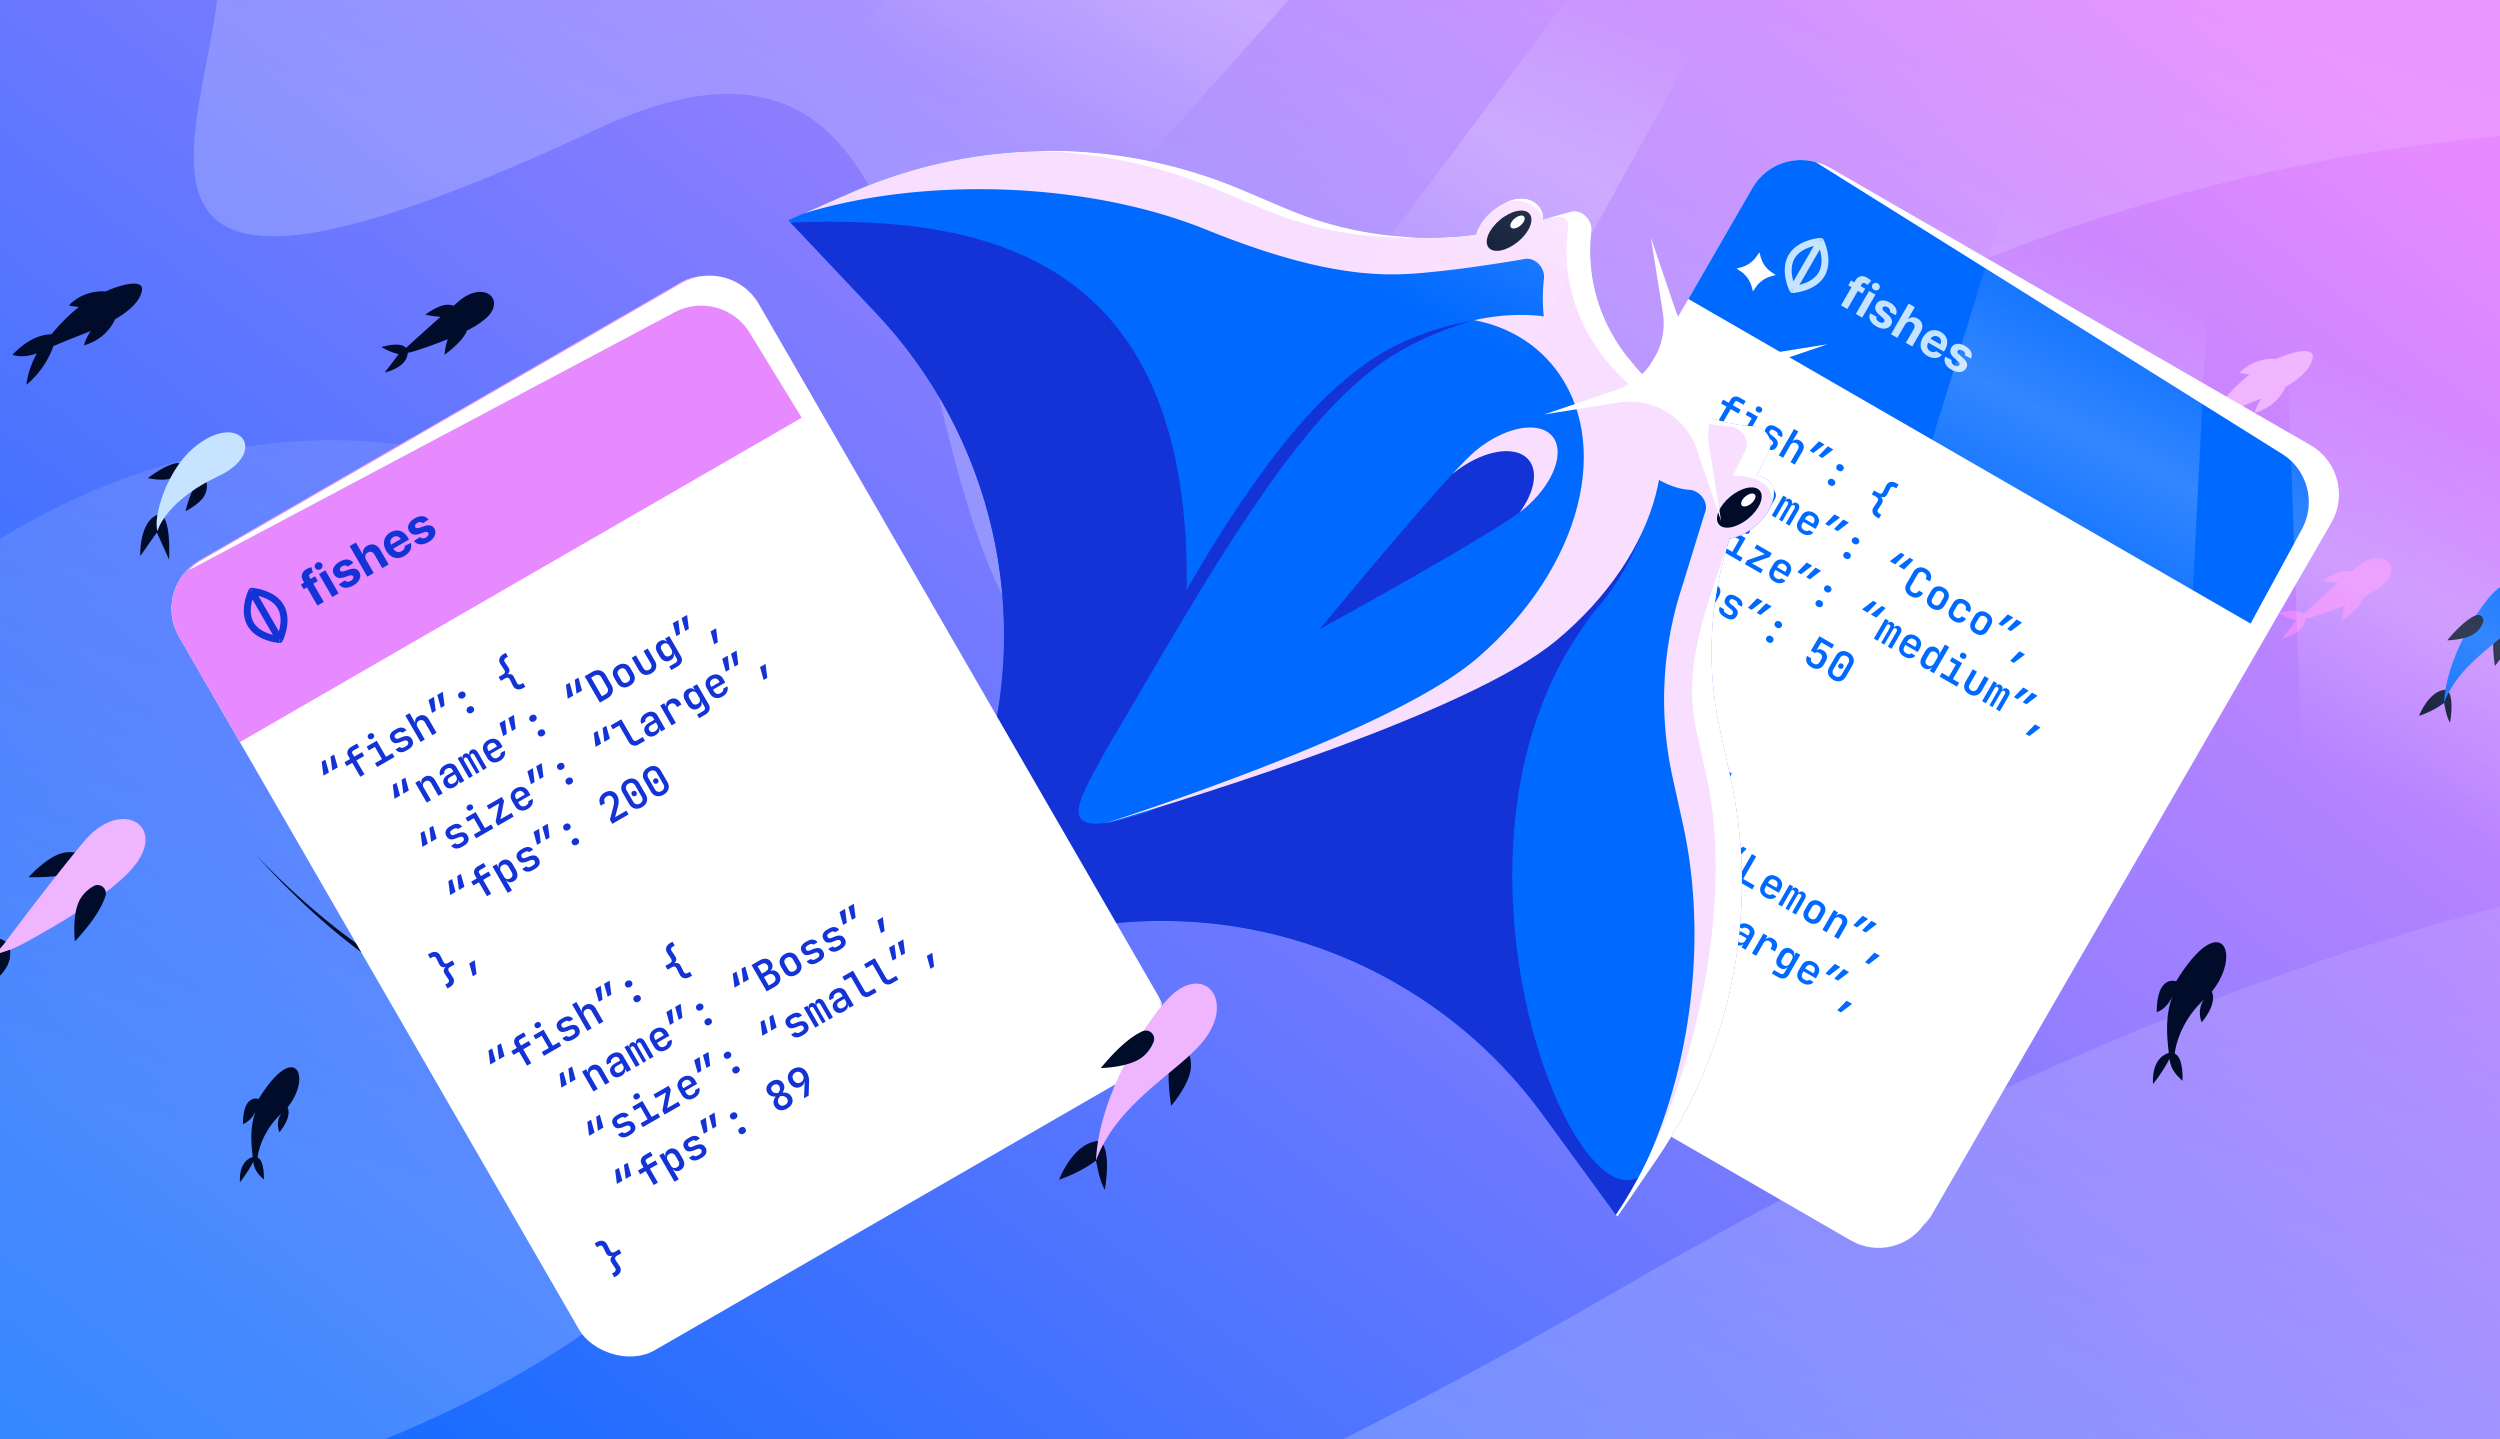 <?xml version="1.0" encoding="utf-8"?>
<svg xmlns="http://www.w3.org/2000/svg" fill="none" height="608" width="1056">
  <rect width="100%" height="100%" fill="#333333" stroke="none"/>
  <g clip-path="url(#a)">
    <path d="M0 0h1056v608H0z" fill="url(#b)"/>
    <path d="M32 646.202c-235.678 47.099 21 263.499 651-101s948-161 916 290.5H-353v-811c27 321-45.5 678.6 226.5 321 340-447 799 172.499 158.5 300.5" fill="url(#c)" opacity=".2"/>
    <path d="M252.032 54.569C-49.149 195.863 162.754-37.593 63.909-53.221L1312.15-192.597l31.79 284.73c-48.38-27.802-381.82-116.85-714.359 135.609C297.042 480.203 484.872-54.664 252.032 54.569" fill="url(#d)" opacity=".2"/>
    <path d="M790.682 294.047c.702-1.328-.146 1.496 0 0 12.744-.97 26.656-2.756 38.826-10.676-5.773 3.757-8.945 9.148-9.45 13.392 25.96-5.235 18.462-17.462 18.462-17.462 43.882-40.678 9.968-49.16-11.94-22.947-9.548-2.113-19.528 11.043-19.528 11.043 4.023.99 11.139.205 15.381-4.868-8.819 14.533-21.933 23.802-32.986 27.572-4.226-5.719-19.729-1.546-19.729-1.546 4.19 2.725 8.716 6.554 16.849 5.849-7.68 5.928-15.003 14.637-15.003 14.637s17.806-1.544 19.118-14.994m125.421 150.692c.708-.577-.873.265 0 0-.941-7.706-1.535-16.205 1.732-24.397-1.55 3.886-4.383 6.418-6.85 7.224.024-16.086 8.199-13.077 8.199-13.077 18.999-30.984 28.093-11.796 15.091 4.376 2.397 5.435-4.25 12.948-4.25 12.948-1.069-2.278-1.449-6.61 1.067-9.742-7.605 6.985-11.563 15.901-12.491 22.933 3.91 1.836 3.272 11.567 3.272 11.567-2.123-2.171-4.942-4.41-5.492-9.338-2.615 5.28-6.929 10.68-6.929 10.68s-1.203-10.79 6.651-13.174M786.47 340.469s-1.795 7.835-27.586 7.482c0 0 7.291-8.332 14.13-10.186s13.456 2.704 13.456 2.704" fill="#000C2A"/>
    <path d="M804.647 341.751c-7.967 11.294-31.774 25.399-47.242 33.83a59.5 59.5 0 0 1-12.931 5.227l4.688-5.58c7.952-10.561 22.562-29.77 33.112-42.366 15.198-18.204 34.072-7.526 22.373 8.889" fill="#C6E3FF"/>
    <path d="M736.707 396.201s3.739-6.958 7.759-15.419l6.499-1.786c1.382 11.023-14.258 17.205-14.258 17.205" fill="#000C2A"/>
    <path d="M736.706 396.202s3.738-6.958 7.758-15.419l6.617-2.234c1.369 11.027-14.375 17.653-14.375 17.653" fill="#000C2A"/>
    <path d="M730.821 377.868s13.297-6.998 18.329-2.636l-4.675 5.576a49 49 0 0 1-13.654-2.94" fill="#000C2A"/>
    <path d="M730.821 377.868s13.297-6.998 18.329-2.636l-4.675 5.576a49 49 0 0 1-13.654-2.94m60.598-22.255c-1.144 4.028-4.468 10.276-12.942 19.402 0 0-1.297-10.983 1.917-17.303a15.1 15.1 0 0 1 5.922-6.001 3.467 3.467 0 0 1 5.05 1.877 3.46 3.46 0 0 1 .053 2.025m264.991-93.693s-5.14 1.928-2.56 19.362c0 0 4.98-5.695 5.62-10.495.63-4.801-3.06-8.867-3.06-8.867m-22.85 29.367c3.42 3.009 1.32 13.996 1.32 13.996-1.49-2.796-1.87-5.269-2.51-8.369-4.81 3.697-10.55 5.456-10.55 5.456s4.15-11.006 11.74-11.083" fill="#000C2A"/>
    <path d="M1053.89 249.724c-6.92 6.423-20.82 28.939-21.52 47.191 5.77-15.775 22-24.558 29.57-32.848 10.95-11.949 2-23.759-8.05-14.343" fill="#0069FF"/>
    <path d="M1045.7 259.944c-2.62 1.142-6.55 3.961-11.96 10.53 0 0 7.55-.121 11.54-2.873a10.3 10.3 0 0 0 3.53-4.556c.18-.435.23-.915.14-1.378a2.4 2.4 0 0 0-.65-1.223 2.36 2.36 0 0 0-2.6-.5" fill="#000C2A"/>
    <path clip-rule="evenodd" d="M961.402 151.648c8.395-3.741 16.349-4.958 15.469-.407-.851 4.4-5.066 8.497-11.512 12.221-.032.245-.11.483-.23.699-1.798 3.473-5.477 8.088-12.749 10.229 0 0 .603-2.803 2.893-6.08q-1.162.476-2.367.939c-4.382 1.687-8.443 3.361-11.685 4.697l-1.743.718c-1.687 4.788-4.981 10.984-11.405 16.368 0 0 .39-5.978 4.4-13.288-6.248 2.332-10.289.601-10.289.601 6.733-7.066 12.639-8.598 16.469-8.649 2.77-3.385 6.555-7.463 10.915-10.982q.347-.28.706-.556a22.6 22.6 0 0 1-4.224-.65s5.058-6.215 14.821-5.952q.274.001.531.092" fill="#F0B5FF" fill-rule="evenodd"/>
    <path d="M855.267 150.474c-2.435.414-6.322 1.959-12.226 6.347 0 0 6.368 1.466 10.288-.012a8.9 8.9 0 0 0 3.901-3.087 2.04 2.04 0 0 0-1.963-3.248m9.14 7.689c-1.625 1.864-3.66 5.512-5.462 12.644 0 0 5.864-2.888 7.971-6.507a8.9 8.9 0 0 0 1.068-4.858 2.03 2.03 0 0 0-1.352-1.857 2.04 2.04 0 0 0-2.225.578m-18.11 14.534c-6.987 3.789-6.437 17.034-6.437 17.034l7.023-9.984 5.142 11.52s1.259-22.359-5.728-18.57" fill="#000C2A"/>
    <path d="M872.606 156.136c-17.85 8.322-24.392 18.848-25.432 23.07-2.127-5.597 3.732-25.276 14.882-34.879 19.545-16.834 32.862 1.406 10.55 11.809" fill="#C6E3FF"/>
    <path d="M973.146 263.708a6 6 0 0 0 .585-2.283 33 33 0 0 0 3.834-.999c3.83-1.256 8.487-2.9 13.063-4.76a27 27 0 0 0-1.362 6.585c5.61-4.178 8.08-7.294 9.131-9.393.115-.244.183-.506.203-.774a36 36 0 0 0 8.47-5.505c8.14-7.859-1.2-15.686-11.454-7.195l-2.528 2.155a7.7 7.7 0 0 0-3.039-.39c-3.963.334-8.911 4.191-8.911 4.191 2.125.437 4.277.738 6.441.901-5.418 4.777-11.01 9.866-14.608 13.119-2.318-2.893-10.362-.362-10.362-.362a28 28 0 0 0 7.24 3.016 284 284 0 0 1-5.849 7.699s7.18-1.423 9.146-6.005" fill="#E88AFF"/>
    <g clip-path="url(#e)">
      <rect fill="#fff" height="387.769" rx="23.482" transform="rotate(30 752 59)" width="281.78" x="752" y="59"/>
      <path d="m752 59 244.029 140.89-38.847 67.285-244.029-140.89z" fill="#0069FF"/>
      <path d="m770.295 101.308-1.315.651-.094-1.465a1.47 1.47 0 0 1 1.409.814" fill="#C6E3FF"/>
      <path clip-rule="evenodd" d="m757.239 122.294-1.316.651-.001-.004-.004-.008-.012-.024-.039-.082-.132-.292a23.6 23.6 0 0 1-1.462-4.642c-.579-2.865-.763-6.75 1.211-10.169s5.431-5.202 8.201-6.133a24 24 0 0 1 3.627-.899 20 20 0 0 1 1.443-.188l.091-.007.026-.002h.009l.003-.001h.002l.094 1.465 1.315-.651.001.002.002.003.003.007.012.024.039.082q.05.105.133.292a23.6 23.6 0 0 1 1.461 4.643c.579 2.864.764 6.749-1.211 10.168-1.974 3.42-5.431 5.202-8.201 6.133a23.5 23.5 0 0 1-4.751 1.056l-.319.031-.09.007-.027.002-.009.001h-.003s-.002 0-.096-1.465m4.361-2.415c-.534.18-1.049.326-1.529.446l8.619-14.929c.136.475.267.995.379 1.546.52 2.571.577 5.604-.875 8.12-1.453 2.515-4.108 3.982-6.594 4.817m-4.071-1.022 8.619-14.929c-.48.12-.995.267-1.528.446-2.486.835-5.142 2.302-6.594 4.817-1.453 2.516-1.395 5.549-.876 8.12.112.551.243 1.071.379 1.546" fill="#C6E3FF" fill-rule="evenodd"/>
      <path d="m757.239 122.294-1.316.651c.263.53.819.852 1.41.814zm29.454 1.677 1.168-2.022-1.934-1.117.376-.65q.285-.494.675-.63.394-.143.988.2.24.138.442.314.209.18.337.321l1.648-1.745a9 9 0 0 0-.672-.615 7 7 0 0 0-1.077-.748q-.916-.53-1.837-.598a3.06 3.06 0 0 0-1.739.386q-.812.459-1.421 1.514l-.405.701-1.372-.792-1.167 2.022 1.371.792-4.436 7.684 2.686 1.55 4.436-7.684zm2.812-1.073-5.603 9.706 2.691 1.554 5.604-9.706zm1.281-1.459q.2.645.8.992t1.254.193q.663-.156.987-.718.321-.556.122-1.203a1.67 1.67 0 0 0-.797-.999 1.67 1.67 0 0 0-1.257-.186q-.66.15-.981.706-.324.563-.128 1.215m7.493 10.417 2.552 1.271q.596-1.442-.017-2.832-.606-1.386-2.445-2.448-1.245-.719-2.385-.888-1.134-.166-2.036.214-.896.385-1.436 1.32-.628 1.086-.344 2.186.29 1.103 1.548 2.208l1.487 1.305q.56.49.724.906.168.41-.037.779-.258.433-.855.459-.586.024-1.294-.385-.72-.416-1.006-.986-.283-.575-.064-1.232l-2.728-1.39q-.606 1.503.064 2.969.68 1.462 2.608 2.575 1.263.73 2.46.89 1.207.157 2.179-.242a3.05 3.05 0 0 0 1.529-1.35q.606-1.048.282-2.095-.322-1.046-1.57-2.153l-1.552-1.368q-.592-.535-.732-.937a.86.86 0 0 1 .061-.748q.252-.435.831-.447.583-.017 1.209.344.466.27.711.621.253.35.313.729.062.372-.057.725m3.154 10.87 3.24-5.611q.367-.623.856-.93a1.93 1.93 0 0 1 1.051-.303q.559.011 1.109.328.821.476.988 1.236.173.766-.352 1.66l-3.29 5.699 2.692 1.554 3.568-6.179q.662-1.134.71-2.194a3.4 3.4 0 0 0-.45-1.936q-.496-.876-1.507-1.46-1.106-.638-2.123-.569a3.2 3.2 0 0 0-1.839.733l-.114-.065 2.857-4.948-2.616-1.51-7.472 12.941z" fill="#C6E3FF"/>
      <path clip-rule="evenodd" d="M811.931 148.231q.73 1.23 2.228 2.095 1.2.693 2.328.855 1.138.16 2.102-.168a3.9 3.9 0 0 0 1.682-1.118l-2.395-1.602a1.9 1.9 0 0 1-.761.386q-.412.1-.858.011a3 3 0 0 1-.894-.348q-.677-.39-1.005-.959a2.24 2.24 0 0 1-.297-1.251q.037-.677.453-1.398l.004-.006 6.609 3.816.427-.739q.715-1.239.9-2.362.189-1.13-.083-2.104a4.6 4.6 0 0 0-.924-1.755 5.9 5.9 0 0 0-1.61-1.342q-1.428-.825-2.854-.806a4.97 4.97 0 0 0-2.655.819q-1.233.795-2.099 2.293-.887 1.535-.954 2.995-.064 1.454.656 2.688m3.552-5.17a2.4 2.4 0 0 1 .82-.798 2.3 2.3 0 0 1 1.167-.329q.639-.01 1.251.343.588.34.881.854.302.512.296 1.106a2.4 2.4 0 0 1-.342 1.176z" fill="#C6E3FF" fill-rule="evenodd"/>
      <path d="m830.009 150.175 2.552 1.272q.596-1.443-.017-2.832-.606-1.388-2.445-2.448-1.245-.72-2.385-.889-1.134-.166-2.037.215-.895.384-1.435 1.319-.628 1.087-.344 2.186.29 1.103 1.548 2.208l1.487 1.305q.56.492.724.907.168.408-.037.779-.258.432-.855.458-.586.024-1.294-.385-.72-.416-1.007-.985-.282-.576-.063-1.233l-2.728-1.39q-.606 1.503.064 2.969.68 1.463 2.608 2.575 1.263.73 2.46.89 1.207.157 2.179-.242.978-.395 1.529-1.35.605-1.048.282-2.094t-1.57-2.154l-1.553-1.368q-.591-.535-.731-.936a.86.86 0 0 1 .061-.748q.252-.436.831-.447.583-.017 1.209.343.466.27.711.622.254.348.312.728.063.373-.056.725" fill="#C6E3FF"/>
      <path d="m596.426 376.266.933-1.616.748.431q.58.335 1.082.239.511-.111.798-.678l1.23-2.483q.477-.966 1.382-1.195.92-.22 1.957.378l-.044.076q-1.036-.599-1.315-1.491-.262-.883.336-1.779l1.544-2.322q.365-.562.188-1.03-.162-.46-.757-.803l-.747-.431.942-1.632.946.546q.884.51 1.34 1.2.465.675.457 1.464.015.782-.521 1.57l-1.544 2.322q-.417.654-.321 1.156.12.497.882.937l1.769 1.022-.942 1.632-1.769-1.022q-.763-.44-1.261-.281-.475.153-.823.827l-1.221 2.467q-.415.859-1.109 1.251a2.6 2.6 0 0 1-1.504.352q-.826-.05-1.711-.561zm118.095 38.831 1.303-2.257-4.972-2.871 1.514-2.623 7.912-3.77 1.982 1.145-8.45 4.069-.334.579 3.264 1.885 1.479-2.563 1.769 1.022-3.698 6.406zm-10.679-5.964q-1.068-.616-1.623-1.486a3.4 3.4 0 0 1-.536-1.855q.004-.993.577-1.985l2.782-4.82q.582-1.006 1.431-1.492a3.4 3.4 0 0 1 1.874-.463q1.032.045 2.099.662 1.083.625 1.623 1.486a3.4 3.4 0 0 1 .535 1.855q.005.979-.576 1.985l-2.783 4.82q-.572.991-1.431 1.492a3.4 3.4 0 0 1-1.889.455q-1.016-.037-2.083-.654m.88-1.525q.823.476 1.594.269.778-.222 1.236-1.014l2.783-4.82q.458-.793.251-1.563-.197-.785-1.021-1.261t-1.602-.254q-.77.207-1.228 1l-2.782 4.819q-.458.793-.261 1.579.207.77 1.03 1.245m1.867-3.233q-.442-.256-.558-.689-.101-.425.163-.882.255-.442.664-.552.434-.115.876.14.442.256.543.679.124.419-.131.86-.264.458-.697.574-.418.125-.86-.13m-12.015-.592q-1.068-.616-1.632-1.471a3.47 3.47 0 0 1-.577-1.817q-.005-.979.55-1.94l1.785 1.03q-.459.793-.256 1.5.203.706 1.026 1.182.839.484 1.545.282.721-.194 1.162-.956l.493-.854q.458-.794.256-1.5-.202-.707-1.026-1.182l-1.22-.704.942-1.632 3.905-.918-4.346-2.509.889-1.541 6.147 3.549-.943 1.632-4.76 1.095.291-.503q1.616.933 2.045 2.34.443 1.415-.411 2.894l-.493.855q-.555.96-1.404 1.446-.841.47-1.879.4-1.021-.062-2.089-.678m-14.586-16.697q-.626-.361-.813-.917-.178-.57.138-1.12.326-.564.901-.679.584-.131 1.209.23t.804.932q.188.556-.138 1.12-.317.55-.901.68-.575.115-1.2-.246m-3.584 6.208q-.625-.362-.813-.917-.179-.571.147-1.135t.901-.68q.575-.115 1.2.246.625.36.813.916t-.138 1.12-.91.695q-.574.115-1.2-.245m-4.792-12.428 3.958-4.039 2.319 1.338-4.722 3.599zm-3.722-2.149 3.959-4.039 2.318 1.339-4.721 3.598zm-10.071 3.825q-.93-.536-1.464-1.232-.511-.7-.623-1.457a2.64 2.64 0 0 1 .28-1.506l1.784 1.03q-.192.438.033.894.241.464.836.807l.655.379q.732.423 1.266.344.533-.078.815-.566.264-.458.078-.911-.162-.459-.765-.93l-.979-.768q-1.265-1.016-1.604-1.943-.314-.934.329-2.048.678-1.174 1.81-1.374 1.148-.192 2.658.68l.579.335q1.358.783 1.814 1.86t-.051 2.167l-1.785-1.03q.157-.377-.055-.785-.204-.423-.768-.748l-.58-.335q-.686-.396-1.156-.322-.446.069-.728.556-.255.443-.113.83.151.372.694.807l1.01.786q1.325 1.05 1.668 2.042.352.975-.3 2.104-.704 1.22-1.9 1.425-1.18.212-2.782-.712zm-13.702-4.432 6.428-11.134 1.754 1.012-.925 1.602.381.22-.619.192q.582-1.007 1.526-1.234.96-.219 1.997.38 1.266.73 1.512 2.032.269 1.294-.576 2.758l-1.339 2.318q-.554.962-1.328 1.491-.75.523-1.604.559-.83.028-1.684-.465-1.037-.599-1.328-1.539-.274-.932.306-1.938l.143.632-.396-.229-1.09 1.994-1.374 2.379zm5.787-2.17q.763.44 1.445.245.707-.202 1.182-1.026l1.25-2.166q.484-.838.298-1.537-.172-.688-.934-1.129-.748-.431-1.454-.229-.691.211-1.158 1.019l-1.251 2.166q-.467.808-.303 1.513.178.712.925 1.144m-11.382-4.72 3.39-5.872-2.348-1.356.933-1.616 2.349 1.356.757-1.312q.617-1.068 1.679-1.288 1.071-.235 2.261.451l2.456 1.418-.907 1.571-2.425-1.4q-.397-.23-.749-.147-.344.066-.563.447l-.74 1.281 3.279 1.893-.933 1.617-3.279-1.893-3.391 5.872zm-3.645-11.563 4.722-3.598 1.555.898-3.958 4.039zm-3.721-2.148 4.721-3.599 1.556.899-3.959 4.038zm144.891 69.25 3.958-4.039 2.319 1.339-4.722 3.598zm-1.244-13.43 3.959-4.038 2.318 1.338-4.721 3.599zm-3.721-2.148 3.958-4.039 2.319 1.338-4.722 3.599zm-9.775 4.016q-1.037-.598-1.586-1.444a3.43 3.43 0 0 1-.545-1.84q.004-.993.568-1.97l1.25-2.165q.564-.976 1.414-1.462a3.3 3.3 0 0 1 1.865-.448q1.015.037 2.053.636 1.052.607 1.577 1.459.549.846.544 1.84.005.978-.559 1.955l-.871 1.51-5.186-2.994-.379.656q-.52.899-.35 1.628.184.736 1.039 1.23.685.396 1.239.39.567.001.93-.378l1.754 1.012q-.814.954-2.115 1.057-1.3.104-2.642-.672m4.6-3.953.273-.473q.52-.899.35-1.628-.146-.733-1.014-1.236-.84-.484-1.578-.261-.725.233-1.235 1.118l-.203.351 3.608 2.062zm-17.468-.02.872-1.51 2.532 1.462q.64.37 1.137.25.496-.12.831-.7l.431-.747.929-1.538-.397-.229.593-.146q-.572.992-1.508 1.203-.921.22-1.943-.369-1.296-.749-1.55-2.034-.246-1.3.599-2.765l.96-1.662q.846-1.465 2.086-1.887 1.249-.438 2.546.31 1.021.59 1.291 1.498.284.917-.289 1.908l-.169-.586.381.22.894-1.619 1.769 1.021-4.887 8.465q-.714 1.236-1.935 1.486-1.207.259-2.611-.552zm4.961-3.521q.748.432 1.439.221.692-.212 1.158-1.02l.872-1.51q.466-.809.303-1.512-.163-.705-.91-1.136-.777-.448-1.469-.238-.668.205-1.143 1.028l-.871 1.51q-.476.824-.328 1.519.172.689.949 1.138m-13.378-4.997 4.843-8.388 1.693.977-.925 1.601.443.256-1.106.683q.784-1.358 1.774-1.7 1.015-.35 2.19.328 1.357.784 1.651 2.072.302 1.273-.552 2.752l-.335.58-1.845-1.066.264-.457q.493-.855.315-1.567-.163-.705-.925-1.145-.779-.448-1.478-.223-.692.212-1.176 1.05l-3.047 5.277zm-7.036-3.859q-1.296-.749-1.671-1.86-.351-1.118.327-2.292.704-1.22 1.9-1.425 1.21-.195 2.66.641l2.211 1.277.432-.747q.37-.64.169-1.245-.2-.603-.932-1.026-.655-.378-1.266-.344a1.23 1.23 0 0 0-.943.472l-1.739-1.004q.807-1.08 2.118-1.238 1.326-.149 2.73.661 1.524.88 1.969 2.154.444 1.273-.313 2.585l-3.293 5.704-1.739-1.004.863-1.494-.29-.168.517-.19q-.537.93-1.556 1.075-1.01.128-2.154-.532m1.34-1.016q.839.483 1.619.365.804-.125 1.192-.796l.616-1.068-2.181-1.259q-.61-.352-1.179-.213-.56.124-.894.704-.361.625-.145 1.238.223.597.972 1.029m-8.261-3.184q-.808-.467-1.234-1.14a2.8 2.8 0 0 1-.393-1.467q.008-.789.466-1.582l3.98-6.894-2.715-1.567.925-1.601 4.499 2.597-4.905 8.495q-.273.474-.181.913.117.433.574.697l2.577 1.488-.924 1.601zm-6.285-13.085 4.721-3.599 1.556.898-3.959 4.039zm-3.722-2.149 4.722-3.598 1.555.898-3.958 4.039zm-15.184-7.382q-.624-.362-.812-.917-.18-.571.138-1.12.325-.564.901-.68.584-.13 1.209.23.625.362.804.932.187.556-.138 1.12-.318.55-.901.68-.576.115-1.201-.245m-3.583 6.207q-.625-.361-.813-.917-.179-.57.147-1.135.325-.564.901-.68.574-.115 1.2.246.625.361.813.917.188.555-.138 1.12-.327.564-.91.695-.575.115-1.2-.246m-4.796-12.428 3.958-4.039 2.319 1.338-4.722 3.599zm-3.722-2.149 3.959-4.039 2.318 1.339-4.721 3.598zm-9.771 4.017q-1.037-.599-1.586-1.445a3.43 3.43 0 0 1-.545-1.839q.005-.994.568-1.97l1.251-2.166q.564-.976 1.413-1.462a3.3 3.3 0 0 1 1.865-.448q1.016.037 2.053.636 1.053.608 1.577 1.46.55.846.545 1.839.004.979-.559 1.955l-.872 1.51-5.186-2.994-.378.656q-.52.9-.351 1.628.185.736 1.039 1.23.687.396 1.239.39.568.003.93-.378l1.754 1.013q-.814.953-2.115 1.056-1.3.103-2.642-.671m4.6-3.953.273-.473q.52-.9.351-1.628-.145-.735-1.015-1.237-.839-.483-1.578-.26-.725.233-1.235 1.117l-.203.351 3.609 2.063zm-17-3.408.951-1.647 7.439-2.599-4.316-2.492.907-1.571 6.375 3.681-.951 1.647-7.5 2.564 4.682 2.703-.906 1.571zm-9.189-5.306.933-1.617 2.944 1.7 2.985-5.17-2.562-1.48.924-1.601 4.271 2.465-3.91 6.772 2.654 1.532-.934 1.617zm9.316-7.717q-.564-.326-.726-.786-.153-.474.128-.963.291-.503.779-.608.487-.105 1.052.221.564.325.717.801.153.474-.138.978-.282.488-.769.593-.479.089-1.043-.236m-15.461 4.353q-.93-.537-1.464-1.232-.51-.701-.623-1.458a2.65 2.65 0 0 1 .28-1.506l1.784 1.031q-.192.438.034.893.24.465.835.808l.656.378q.732.423 1.265.345.534-.08.815-.567.264-.457.078-.91-.16-.46-.764-.93l-.98-.769q-1.264-1.015-1.603-1.942-.315-.935.328-2.048.678-1.174 1.81-1.375 1.148-.191 2.658.681l.579.334q1.358.784 1.814 1.861t-.051 2.166l-1.785-1.03q.157-.377-.055-.784-.204-.423-.768-.749l-.58-.334q-.686-.397-1.156-.322-.446.067-.728.556-.255.442-.112.829.15.372.693.807l1.01.787q1.326 1.05 1.668 2.041.352.976-.3 2.104-.704 1.221-1.9 1.425-1.18.213-2.782-.711zm-4.648-12.324 4.721-3.599 1.556.898-3.959 4.039zm-3.722-2.149 4.721-3.599 1.556.899-3.959 4.038zm144.891 69.25 3.958-4.039 2.319 1.339-4.722 3.598zm-1.248-13.43 3.959-4.038 2.318 1.338-4.721 3.599zm-3.721-2.148 3.959-4.039 2.318 1.338-4.721 3.599zm-13.04 1.925 4.843-8.388 1.754 1.013-.925 1.601.458.264-.696.148q.59-1.022 1.511-1.243.945-.227 1.982.372 1.25.722 1.531 1.961t-.52 2.628l-3.197 5.537-1.784-1.031 3.09-5.353q.459-.793.278-1.467-.165-.664-.898-1.087-.747-.432-1.438-.221-.682.196-1.158 1.02l-3.047 5.277zm-5.87-3.205q-1.052-.607-1.601-1.453a3.34 3.34 0 0 1-.538-1.816q.005-.993.585-2l1.216-2.105q.58-1.006 1.431-1.492a3.3 3.3 0 0 1 1.85-.457q1.006.053 2.059.66 1.067.616 1.601 1.453a3.3 3.3 0 0 1 .529 1.831q.005.979-.568 1.97l-1.224 2.12q-.58 1.007-1.439 1.508a3.35 3.35 0 0 1-1.842.441q-.991-.043-2.059-.66m.898-1.556q.793.459 1.491.271.697-.186 1.182-1.025l1.215-2.105q.493-.854.298-1.537-.188-.697-.98-1.155-.779-.45-1.491-.271-.688.171-1.182 1.026l-1.215 2.104q-.484.84-.298 1.537.203.707.98 1.155m-13.7-6.018 4.843-8.388 1.479.854-.634 1.098.305.176-.42.164q.414-.717 1.033-.908.644-.198 1.269.163.686.396.735 1.156.073.754-.464 1.685l.089-.965.55.317-.405.172q.414-.716 1.048-.899.643-.198 1.299.18.778.45.876 1.3.124.843-.44 1.819l-3.69 6.391-1.571-.907 3.655-6.33q.255-.441.198-.8-.042-.35-.409-.561-.366-.212-.705-.082-.33.115-.585.556l-3.664 6.345-1.311-.757 3.654-6.33q.264-.458.198-.8-.057-.358-.423-.57t-.69-.073q-.315.123-.571.565l-3.663 6.345zm-5.497-2.971q-1.037-.598-1.586-1.444a3.43 3.43 0 0 1-.544-1.839q.004-.995.568-1.97l1.25-2.166q.564-.976 1.413-1.462a3.3 3.3 0 0 1 1.866-.448q1.015.037 2.052.636 1.053.608 1.578 1.46.549.845.544 1.839.005.979-.559 1.955l-.872 1.51-5.185-2.994-.379.656q-.52.9-.35 1.628.184.736 1.038 1.23.687.396 1.239.39.568.002.931-.378l1.754 1.012q-.816.954-2.115 1.057-1.3.104-2.643-.672m4.601-3.953.273-.472q.52-.9.35-1.628-.145-.735-1.015-1.237-.839-.485-1.578-.26-.724.232-1.235 1.117l-.202.351 3.608 2.063zm-16.617-3.187 6.428-11.134 1.785 1.03-5.477 9.487 4.789 2.765-.951 1.647zm-2.077-10.655 4.721-3.599 1.556.898-3.959 4.039zm-3.721-2.149 4.721-3.598 1.556.898-3.959 4.039zm-15.18-7.382q-.626-.362-.813-.917-.178-.571.138-1.12.325-.564.901-.68.584-.13 1.209.231.625.36.804.932.188.555-.138 1.12-.318.549-.901.679-.575.115-1.2-.245m-3.584 6.207q-.625-.361-.813-.917-.179-.57.147-1.135.325-.564.901-.68.575-.115 1.2.246t.813.917-.138 1.12-.91.695q-.574.115-1.2-.246m-4.796-12.427 3.958-4.039 2.319 1.338-4.722 3.599zm-3.722-2.149 3.959-4.039 2.318 1.339-4.721 3.598zm-9.775 4.016q-1.037-.599-1.586-1.445a3.43 3.43 0 0 1-.544-1.839q.004-.994.568-1.97l1.25-2.166q.564-.976 1.413-1.462a3.3 3.3 0 0 1 1.866-.448q1.015.037 2.052.636 1.053.608 1.578 1.46.549.846.544 1.839.005.979-.559 1.955l-.872 1.51-5.185-2.994-.379.656q-.52.9-.35 1.628.184.736 1.038 1.23.687.396 1.239.39.568.003.93-.378l1.754 1.013q-.815.952-2.114 1.056-1.3.103-2.643-.671m4.601-3.953.273-.473q.52-.9.35-1.628-.145-.735-1.015-1.237-.839-.483-1.578-.26-.724.233-1.235 1.117l-.202.351 3.608 2.063zm-17.393-3.637 4.843-8.389 1.479.855-.634 1.098.305.176-.42.164q.414-.717 1.033-.909.643-.198 1.269.163.686.397.735 1.157.073.754-.464 1.684l.089-.965.549.317-.405.173q.414-.717 1.049-.899.642-.199 1.299.18.777.45.876 1.299.123.844-.44 1.82l-3.69 6.391-1.571-.907 3.655-6.33q.255-.443.198-.801-.043-.35-.409-.561-.366-.21-.705-.081-.33.114-.586.556l-3.663 6.345-1.311-.757 3.654-6.33q.264-.457.198-.801-.057-.359-.423-.569-.368-.212-.69-.073-.316.123-.571.565l-3.663 6.345zm-6.384-3.48q-1.296-.749-1.671-1.86-.351-1.118.327-2.292.705-1.221 1.9-1.425 1.21-.195 2.66.641l2.212 1.277.431-.747q.37-.64.169-1.245-.2-.603-.932-1.026-.655-.379-1.266-.344-.585.027-.943.472l-1.739-1.004q.807-1.08 2.118-1.238 1.326-.15 2.73.661 1.525.88 1.969 2.154.445 1.273-.313 2.585l-3.293 5.704-1.739-1.004.863-1.495-.29-.167.517-.19q-.537.93-1.556 1.074-1.01.129-2.154-.531m1.34-1.017q.839.484 1.619.366.804-.125 1.192-.797l.616-1.067-2.181-1.259q-.61-.353-1.178-.213-.56.124-.895.704-.361.625-.145 1.238.223.597.972 1.028m-12.866-5.842 4.843-8.388 1.754 1.012-.925 1.602.458.264-.696.147q.59-1.022 1.511-1.242.945-.228 1.982.371 1.25.722 1.531 1.962t-.521 2.628l-3.196 5.536-1.785-1.03 3.091-5.353q.458-.793.278-1.467-.166-.665-.898-1.088-.747-.431-1.438-.22-.683.195-1.158 1.019l-3.047 5.277zm-1.68-10.426 4.721-3.599 1.556.898-3.959 4.039zm-3.722-2.149 4.722-3.599 1.555.899-3.958 4.038zm67.65 23.636q-.87-.502-1.341-1.201a2.7 2.7 0 0 1-.463-1.488q.008-.788.545-1.576l1.526-2.292q.41-.637.304-1.126-.096-.502-.874-.951l-1.769-1.022.942-1.632 1.769 1.022q.778.449 1.253.296.483-.168.84-.857l1.239-2.498q.43-.85 1.1-1.236a2.5 2.5 0 0 1 1.496-.336q.825.05 1.71.56l.945.546-.942 1.632-.747-.432q-.596-.343-1.089-.262-.479.09-.783.687l-1.239 2.498q-.476.965-1.372 1.18t-1.949-.394l.044-.076q1.036.599 1.291 1.498.268.908-.33 1.803l-1.535 2.306q-.332.54-.188 1.03.17.484.748.819l.748.431-.934 1.617zm-16.22-19.675q-.626-.361-.813-.917-.179-.57.138-1.12.326-.564.901-.679.584-.131 1.209.23t.804.932q.188.556-.138 1.12-.317.55-.901.68-.575.115-1.2-.246m-3.584 6.208q-.625-.362-.813-.917-.179-.571.147-1.135t.901-.68q.575-.115 1.2.246.626.36.813.916t-.138 1.12-.91.695q-.574.115-1.2-.245m-4.796-12.429 3.959-4.038 2.318 1.338-4.721 3.599zm-3.721-2.148 3.958-4.039 2.319 1.338-4.722 3.599zm-13.042 1.926 6.429-11.133 1.784 1.03-1.585 2.745-.955 1.584.457.264-.695.148q.59-1.022 1.511-1.243.944-.227 1.982.372 1.25.722 1.531 1.961t-.521 2.628l-3.196 5.537-1.785-1.031 3.091-5.353q.458-.793.277-1.467-.156-.68-.888-1.103-.747-.431-1.439-.22-.69.212-1.166 1.035l-3.047 5.277zm-6.174-3.381q-.93-.537-1.465-1.232-.51-.7-.622-1.458a2.65 2.65 0 0 1 .279-1.506l1.785 1.031q-.192.438.033.893.24.465.835.808l.656.379q.732.422 1.266.344.533-.079.815-.567.264-.457.078-.91-.162-.46-.765-.93l-.979-.769q-1.265-1.014-1.604-1.942-.315-.935.328-2.048.678-1.174 1.811-1.375 1.148-.19 2.657.681l.58.334q1.357.784 1.813 1.861t-.051 2.166l-1.784-1.03q.157-.377-.056-.784-.202-.422-.768-.749l-.579-.334q-.687-.397-1.156-.322-.447.068-.728.556-.255.442-.113.83.152.372.693.806l1.01.787q1.326 1.05 1.669 2.041.351.976-.3 2.105-.705 1.22-1.9 1.424-1.181.213-2.782-.711zm-12.145-7.195.934-1.617 2.943 1.699 2.985-5.17-2.562-1.479.925-1.602 4.27 2.466-3.91 6.772 2.654 1.532-.933 1.617zm9.316-7.718q-.564-.326-.726-.785-.153-.476.129-.963.29-.503.778-.608t1.052.221.717.8q.153.476-.137.978-.282.489-.77.593-.479.09-1.043-.236m-16.464 3.591 3.39-5.872-2.349-1.356.934-1.617 2.348 1.356.758-1.311q.616-1.068 1.679-1.288 1.071-.236 2.261.451l2.455 1.418-.907 1.571-2.425-1.4q-.397-.23-.748-.148-.344.066-.564.448l-.739 1.281 3.279 1.893-.934 1.617-3.279-1.894-3.39 5.872zm-3.649-11.562 4.721-3.598 1.556.898-3.959 4.039zm-3.721-2.148 4.721-3.599 1.556.898-3.959 4.039zm28.605-25.005 3.959-4.039 2.318 1.338-4.721 3.599zm-9.82-6.686.934-1.617.747.432q.58.334 1.082.238.512-.111.798-.678l1.23-2.483q.476-.965 1.382-1.195.92-.22 1.958.378l-.044.076q-1.038-.599-1.315-1.491-.262-.883.335-1.779l1.544-2.321q.366-.563.188-1.031-.162-.46-.756-.803l-.748-.431.942-1.632.946.546q.885.51 1.34 1.201.465.675.457 1.463.016.782-.52 1.571l-1.544 2.321q-.418.654-.322 1.157.12.496.883.936l1.769 1.022-.942 1.632-1.77-1.022q-.762-.44-1.261-.28-.475.153-.823.826l-1.221 2.467q-.414.86-1.109 1.251a2.6 2.6 0 0 1-1.504.352q-.826-.05-1.71-.56zm107.416 32.867q-1.068-.616-1.623-1.486a3.4 3.4 0 0 1-.536-1.854q.004-.995.577-1.986l2.783-4.819q.58-1.007 1.431-1.492a3.4 3.4 0 0 1 1.874-.464q1.03.046 2.098.663 1.083.624 1.623 1.486.54.861.536 1.854.004.98-.577 1.986l-2.783 4.819q-.572.992-1.431 1.492a3.37 3.37 0 0 1-1.889.455q-1.015-.037-2.083-.654m.88-1.525q.825.476 1.594.269.779-.22 1.236-1.014l2.783-4.82q.457-.792.252-1.563-.198-.784-1.021-1.26-.825-.476-1.603-.254-.77.206-1.227.999l-2.783 4.82q-.458.792-.26 1.578.206.77 1.029 1.245m1.867-3.233q-.442-.255-.558-.689-.1-.423.163-.881.256-.442.665-.552.432-.117.875.139.442.255.543.68.125.417-.13.86-.265.457-.698.573-.417.125-.86-.13m-11.927-.54q-1.479-.854-1.978-2.138-.475-1.291.173-2.625l1.77 1.021q-.274.615-.041 1.197.242.567.99.998.839.484 1.521.289.683-.196 1.14-.989l.625-1.083q.467-.808.287-1.482-.173-.688-.996-1.164a1.97 1.97 0 0 0-1.032-.291 1.64 1.64 0 0 0-.916.284l-1.739-1.003 3.616-6.088 6.177 3.567-.924 1.601-4.484-2.589-1.983 3.329.442.256-.671.141q.414-.717 1.2-.812.803-.086 1.748.46 1.357.784 1.621 2.054.287 1.264-.576 2.759l-.626 1.083q-.863 1.494-2.28 1.835-1.416.342-3.064-.61m-14.674-16.749q-.625-.362-.813-.917-.179-.571.138-1.12.327-.564.901-.68.584-.13 1.209.23.626.362.804.932.188.556-.138 1.12-.316.55-.901.68-.574.115-1.2-.245m-3.584 6.207q-.625-.361-.813-.917-.179-.57.147-1.135.327-.564.901-.68.575-.115 1.2.246t.813.917-.138 1.12-.909.695q-.576.115-1.201-.246m-4.796-12.427 3.959-4.039 2.318 1.338-4.721 3.599zm-3.721-2.149 3.958-4.039 2.319 1.339-4.722 3.598zm-10.067 3.825q-.931-.537-1.465-1.232-.51-.702-.623-1.458a2.65 2.65 0 0 1 .28-1.506l1.784 1.03q-.192.439.034.894.24.464.835.808l.656.378q.732.423 1.265.344.534-.078.815-.566.264-.458.079-.911-.162-.46-.765-.929l-.98-.769q-1.264-1.015-1.603-1.943-.315-.934.328-2.047.678-1.174 1.81-1.375 1.147-.192 2.658.68l.579.335q1.358.784 1.814 1.86.456 1.078-.051 2.167l-1.785-1.03q.157-.378-.055-.784-.204-.423-.768-.749l-.579-.334q-.687-.397-1.157-.322-.446.067-.727.556-.256.442-.113.829.15.372.693.807l1.01.787q1.326 1.05 1.668 2.041.352.975-.299 2.104-.704 1.221-1.901 1.425-1.18.213-2.782-.712zm-13.703-4.433 6.428-11.134 1.754 1.013-.925 1.601.382.22-.619.192q.58-1.006 1.526-1.234.959-.219 1.997.38 1.265.732 1.511 2.032.27 1.294-.576 2.759l-1.338 2.318q-.555.96-1.329 1.49a2.97 2.97 0 0 1-1.603.559q-.83.029-1.685-.464-1.037-.599-1.327-1.54-.276-.931.305-1.938l.144.632-.397-.229-1.09 1.994-1.374 2.379zm5.787-2.17q.763.44 1.445.245.707-.202 1.182-1.026l1.251-2.166q.485-.839.297-1.536-.172-.689-.934-1.129-.747-.431-1.454-.23-.692.212-1.158 1.02l-1.25 2.165q-.467.809-.304 1.513.178.713.925 1.144m-11.381-4.719 3.39-5.872-2.349-1.356.933-1.617 2.349 1.356.757-1.312q.617-1.067 1.679-1.287 1.072-.236 2.261.451l2.456 1.418-.907 1.57-2.425-1.4q-.396-.228-.749-.147-.342.066-.563.447l-.74 1.282 3.279 1.893-.933 1.616-3.279-1.893-3.39 5.872zm-3.645-11.562 4.721-3.599 1.556.898-3.959 4.039zm-3.722-2.149 4.722-3.598 1.555.898-3.958 4.039zm154.035 74.53 3.959-4.039 2.318 1.338-4.721 3.599zm-1.243-13.43 3.959-4.039 2.318 1.339-4.721 3.598zm-3.721-2.149 3.958-4.038 2.319 1.338-4.722 3.599zm-13.423 1.707 4.843-8.388 1.479.854-.634 1.098.305.176-.42.164q.414-.716 1.033-.908.643-.198 1.268.163.687.396.736 1.156.072.755-.464 1.685l.089-.965.549.317-.405.173q.414-.717 1.048-.9.644-.198 1.299.18.778.45.877 1.3.123.843-.441 1.82l-3.689 6.39-1.571-.907 3.654-6.329q.257-.443.198-.801-.042-.35-.408-.561t-.705-.082q-.33.114-.586.557l-3.663 6.344-1.312-.757 3.655-6.329q.264-.458.198-.801-.058-.358-.424-.57t-.69-.073q-.315.123-.57.565l-3.663 6.345zm-5.513-2.978q-1.555-.899-1.96-2.312-.389-1.404.492-2.929l3.029-5.246 1.784 1.03-3.02 5.231q-.484.839-.337 1.534.163.705.911 1.136.763.44 1.453.229.691-.21 1.176-1.05l3.02-5.231 1.785 1.03-3.029 5.247q-.881 1.526-2.322 1.872-1.427.356-2.982-.541m-12.429-7.38.934-1.616 2.943 1.699 2.985-5.17-2.562-1.48.925-1.601 4.27 2.466-3.909 6.771 2.653 1.533-.933 1.616zm9.316-7.717q-.564-.326-.726-.786-.153-.474.129-.962.29-.504.778-.609t1.052.221.717.801q.153.474-.137.978-.282.488-.77.593-.478.09-1.043-.236m-15.817 4.166q-1.266-.73-1.535-2.025-.26-1.31.584-2.774l1.339-2.318q.845-1.464 2.101-1.878 1.264-.429 2.53.302 1.038.599 1.313 1.53.276.933-.306 1.939l-.143-.632.396.229 1.09-1.994 1.374-2.379 1.785 1.03-6.429 11.134-1.754-1.013.925-1.601-.381-.22.619-.192q-.582 1.006-1.526 1.234t-1.982-.372m1.515-1.179q.748.431 1.438.221.692-.212 1.158-1.02l1.251-2.166q.466-.808.304-1.512t-.911-1.136q-.777-.448-1.484-.247-.682.197-1.158 1.02l-1.25 2.166q-.476.823-.313 1.527.187.698.965 1.147m-10.003-3.722q-1.037-.599-1.586-1.445a3.43 3.43 0 0 1-.544-1.839q.004-.994.568-1.97l1.25-2.166q.564-.976 1.414-1.462a3.3 3.3 0 0 1 1.865-.448q1.015.037 2.053.636 1.052.608 1.577 1.46.549.846.544 1.839.005.979-.559 1.955l-.872 1.51-5.185-2.994-.379.656q-.52.9-.35 1.628.185.736 1.038 1.23.687.396 1.24.39.567.003.93-.378l1.754 1.013q-.816.952-2.115 1.056-1.3.103-2.643-.671m4.601-3.953.273-.473q.52-.9.35-1.628-.145-.735-1.015-1.237-.838-.483-1.578-.26-.723.233-1.235 1.117l-.202.351 3.608 2.063zm-17.397-3.637 4.843-8.389 1.479.855-.634 1.098.306.176-.421.164q.414-.717 1.033-.909.644-.198 1.269.163.685.397.735 1.157.073.754-.464 1.684l.09-.965.549.317-.405.173q.414-.717 1.048-.899.644-.199 1.299.18.778.45.877 1.299.122.844-.441 1.82l-3.69 6.391-1.571-.907 3.655-6.33q.255-.442.198-.801-.042-.35-.408-.561-.367-.212-.706-.081-.33.114-.585.556l-3.664 6.345-1.311-.757 3.654-6.33q.264-.457.198-.801-.057-.359-.423-.569-.366-.212-.69-.073-.315.123-.571.565l-3.663 6.345zm-1.297-10.206 4.721-3.598 1.556.898-3.959 4.039zm-3.721-2.148 4.721-3.599 1.556.898-3.959 4.039zm-15.184-7.383q-.626-.361-.813-.917-.179-.57.138-1.12.326-.564.901-.68.583-.13 1.209.231.625.361.804.932.188.555-.138 1.12a1.35 1.35 0 0 1-.901.68q-.574.115-1.2-.246m-3.584 6.207q-.625-.36-.813-.916-.179-.571.147-1.136.326-.564.901-.679.574-.115 1.2.245.626.362.813.917.188.555-.138 1.12-.326.564-.91.695-.575.115-1.2-.246m-4.796-12.427 3.959-4.039 2.318 1.339-4.721 3.598zm-3.722-2.148 3.959-4.039 2.318 1.338-4.721 3.599zm-9.775 4.016q-1.037-.599-1.586-1.444a3.43 3.43 0 0 1-.544-1.84q.004-.993.568-1.97l1.25-2.166q.564-.976 1.414-1.461a3.3 3.3 0 0 1 1.865-.449q1.015.037 2.053.637 1.052.607 1.577 1.459.549.846.544 1.84.005.978-.559 1.954l-.872 1.51-5.185-2.993-.379.655q-.52.9-.35 1.628.185.738 1.038 1.23.687.397 1.24.39.567.003.93-.378l1.754 1.013q-.816.953-2.115 1.057t-2.643-.672m4.601-3.953.273-.473q.52-.9.35-1.628-.145-.734-1.015-1.236-.838-.484-1.578-.261-.723.233-1.235 1.118l-.202.35 3.608 2.063zm-16.996-3.408.951-1.648 7.438-2.599-4.316-2.492.907-1.571 6.375 3.681-.951 1.647-7.5 2.564 4.683 2.703-.907 1.571zm-9.19-5.307.934-1.616 2.943 1.699 2.985-5.17-2.562-1.479.924-1.602 4.271 2.466-3.91 6.771 2.654 1.533-.933 1.616zm9.316-7.717q-.564-.326-.726-.785-.153-.476.129-.963.29-.503.778-.608.488-.106 1.052.221.564.326.717.8.153.476-.137.978-.282.488-.77.593-.479.09-1.043-.236m-15.46 4.353q-.93-.536-1.465-1.232-.51-.7-.623-1.457a2.66 2.66 0 0 1 .28-1.506l1.785 1.03q-.192.438.033.894.24.464.835.807l.656.379q.732.423 1.265.344.534-.078.815-.567.265-.457.079-.91-.162-.459-.765-.93l-.98-.769q-1.264-1.014-1.603-1.942-.314-.934.328-2.048.679-1.174 1.81-1.374 1.148-.192 2.658.68l.58.335q1.357.783 1.813 1.86t-.051 2.167l-1.784-1.031q.157-.377-.056-.784-.203-.423-.768-.748l-.579-.335q-.686-.396-1.157-.322-.445.068-.727.556-.255.443-.113.83.151.372.693.807l1.01.786q1.326 1.05 1.669 2.041.351.976-.3 2.105-.705 1.22-1.9 1.424-1.181.213-2.782-.711zm-4.653-12.324 4.721-3.599 1.556.898-3.959 4.039zm-3.721-2.149 4.721-3.598 1.556.898-3.959 4.039zm135.75 63.97 3.958-4.039 2.319 1.339-4.722 3.598zm-1.248-13.43 3.959-4.038 2.318 1.338-4.721 3.599zm-3.721-2.148 3.959-4.039 2.318 1.339-4.721 3.598zm-9.766 4.002q-1.052-.608-1.601-1.454a3.34 3.34 0 0 1-.538-1.815q.004-.995.586-2.001l1.215-2.104q.58-1.007 1.431-1.493a3.3 3.3 0 0 1 1.85-.457q1.006.053 2.059.66 1.068.617 1.601 1.454.534.837.53 1.83.003.98-.568 1.97l-1.224 2.12q-.582 1.008-1.44 1.508a3.34 3.34 0 0 1-1.841.442q-.992-.045-2.06-.66m.899-1.556q.792.457 1.49.271.698-.187 1.182-1.026l1.216-2.105q.492-.853.297-1.536-.187-.698-.98-1.156-.779-.449-1.491-.271-.688.173-1.182 1.026l-1.215 2.105q-.484.839-.297 1.536.201.706.98 1.156m-9.992-3.675q-1.068-.616-1.632-1.471a3.43 3.43 0 0 1-.568-1.833q.004-.993.577-1.985l1.25-2.166q.58-1.006 1.431-1.492a3.43 3.43 0 0 1 1.872-.424q1.022.061 2.089.678 1.54.89 2.004 2.235.464 1.346-.291 2.759l-1.77-1.021q.351-.713.129-1.349-.222-.637-.97-1.069-.809-.467-1.536-.297-.714.178-1.189 1.002l-1.25 2.166q-.466.808-.273 1.53.216.715 1.025 1.182.748.43 1.41.305.663-.126 1.105-.786l1.769 1.022q-.847 1.361-2.244 1.632-1.398.272-2.938-.618m-9.196-5.33q-1.052-.608-1.601-1.453a3.34 3.34 0 0 1-.538-1.816q.004-.993.586-2l1.215-2.105q.58-1.006 1.431-1.492a3.3 3.3 0 0 1 1.85-.457q1.006.053 2.059.66 1.068.616 1.601 1.453.534.837.529 1.831.005.978-.568 1.97l-1.223 2.12q-.582 1.006-1.44 1.507a3.34 3.34 0 0 1-1.841.442q-.992-.044-2.06-.66m.899-1.556q.792.459 1.49.271.697-.186 1.182-1.026l1.215-2.104q.493-.855.298-1.537-.187-.698-.98-1.155-.779-.45-1.491-.271-.688.171-1.182 1.025l-1.215 2.105q-.485.839-.297 1.537.201.707.98 1.155m-9.994-3.673q-1.053-.607-1.617-1.462a3.3 3.3 0 0 1-.553-1.824q.004-.994.577-1.986l2.835-4.911q.582-1.006 1.431-1.492a3.3 3.3 0 0 1 1.857-.433q1.021.061 2.074.669 1.068.617 1.593 1.469a3.3 3.3 0 0 1 .553 1.824q.013.963-.568 1.97l-1.769-1.022q.476-.823.279-1.506-.186-.698-.995-1.164t-1.521-.289q-.689.173-1.165.996l-2.835 4.911q-.466.808-.28 1.506.202.707 1.011 1.173t1.506.28q.697-.187 1.164-.996l1.769 1.022q-.562.976-1.422 1.477a3.43 3.43 0 0 1-1.865.448q-.991-.043-2.059-.66m-5.008-12.551 4.722-3.598 1.555.898-3.958 4.039zm-3.721-2.148 4.721-3.599 1.556.898-3.959 4.039zm-15.18-7.384q-.625-.361-.813-.917-.178-.57.138-1.12.327-.565.901-.679.584-.132 1.209.23.626.361.804.932.188.556-.138 1.12a1.35 1.35 0 0 1-.901.68q-.574.115-1.2-.246m-3.584 6.207q-.625-.36-.813-.916-.178-.571.147-1.136.326-.564.901-.679t1.2.245q.625.362.813.917.187.556-.138 1.12t-.91.695q-.575.115-1.2-.246m-4.796-12.427 3.959-4.039 2.318 1.339-4.721 3.598zm-3.721-2.148 3.958-4.039 2.319 1.338-4.722 3.599zm-9.775 4.016q-1.038-.599-1.587-1.444a3.43 3.43 0 0 1-.544-1.84q.004-.993.568-1.97l1.25-2.166q.564-.976 1.414-1.461a3.3 3.3 0 0 1 1.865-.448q1.015.036 2.053.636 1.052.607 1.577 1.459.549.846.544 1.84.005.978-.559 1.955l-.872 1.509-5.185-2.993-.379.655q-.52.9-.35 1.628.184.738 1.039 1.231.686.396 1.239.389.567.003.93-.378l1.754 1.013q-.814.953-2.115 1.057-1.3.103-2.642-.672m4.6-3.953.273-.473q.52-.9.35-1.628-.145-.734-1.014-1.236-.84-.485-1.579-.261-.723.233-1.234 1.118l-.203.35 3.608 2.063zm-17.393-3.637 4.843-8.388 1.48.854-.634 1.098.305.176-.421.164q.414-.716 1.033-.908.643-.198 1.269.163.685.396.735 1.156.073.754-.464 1.685l.09-.965.549.317-.405.173q.414-.717 1.048-.9.644-.198 1.299.18.778.45.877 1.3.123.843-.441 1.82l-3.69 6.39-1.57-.907 3.654-6.329q.255-.442.198-.801-.042-.35-.408-.561t-.706-.082q-.33.114-.585.557l-3.663 6.344-1.312-.757 3.654-6.329q.264-.458.198-.801-.057-.358-.423-.57t-.69-.073q-.315.123-.571.565l-3.663 6.345zm-6.383-3.481q-1.296-.749-1.672-1.86-.351-1.118.327-2.292.705-1.22 1.9-1.424 1.212-.196 2.66.641l2.212 1.276.431-.747q.37-.64.17-1.244-.201-.604-.933-1.027-.656-.378-1.265-.344a1.24 1.24 0 0 0-.944.472l-1.739-1.004q.807-1.08 2.118-1.238 1.327-.149 2.73.661 1.525.88 1.97 2.154.443 1.274-.313 2.585l-3.294 5.704-1.738-1.004.863-1.494-.29-.168.516-.19q-.537.931-1.556 1.075-1.01.129-2.153-.532m1.339-1.016q.839.484 1.619.365.804-.125 1.192-.796l.616-1.068-2.181-1.259q-.61-.353-1.178-.213-.56.125-.895.704-.36.626-.145 1.238.225.597.972 1.029m-12.866-5.843 4.843-8.388 1.754 1.013-.925 1.601.458.264-.695.148q.59-1.022 1.51-1.243.945-.228 1.982.371 1.25.723 1.531 1.962.28 1.24-.52 2.628l-3.197 5.537-1.784-1.031 3.091-5.353q.457-.794.277-1.467-.165-.665-.897-1.087-.748-.431-1.439-.221-.682.196-1.158 1.02l-3.047 5.277zm-1.68-10.426 4.721-3.599 1.556.899-3.959 4.038zm-3.721-2.149 4.721-3.598 1.556.898-3.959 4.039zm67.649 23.637q-.87-.502-1.34-1.201a2.7 2.7 0 0 1-.463-1.487q.007-.79.544-1.577l1.526-2.291q.41-.639.304-1.126-.096-.503-.874-.952l-1.769-1.022.942-1.632 1.77 1.022q.778.449 1.252.296.484-.168.841-.857l1.238-2.498q.43-.849 1.1-1.236a2.5 2.5 0 0 1 1.496-.336q.825.05 1.71.56l.946.546-.942 1.632-.748-.431q-.594-.344-1.089-.263-.478.09-.783.687l-1.238 2.498q-.476.966-1.373 1.18-.896.215-1.949-.393l.044-.077q1.037.6 1.291 1.498.269.907-.329 1.803l-1.535 2.307q-.333.54-.188 1.03.168.483.747.818l.748.431-.934 1.617zm-16.22-19.676q-.625-.36-.813-.916-.179-.571.139-1.12.325-.564.9-.68.585-.13 1.21.23.624.362.804.932.188.556-.139 1.12-.317.55-.9.68-.576.116-1.201-.246m-3.584 6.208q-.626-.361-.813-.917-.178-.57.147-1.135.327-.564.901-.68.576-.115 1.201.246.624.361.813.917.187.555-.139 1.12-.325.564-.909.695-.576.115-1.201-.246m-4.796-12.427 3.959-4.039 2.318 1.338-4.721 3.599zm-3.721-2.149 3.959-4.039 2.318 1.339-4.721 3.598zm-13.041 1.927 6.428-11.134 1.784 1.03-1.585 2.746-.955 1.583.458.265-.696.147q.59-1.021 1.511-1.243.945-.227 1.982.372 1.25.721 1.531 1.962.28 1.24-.52 2.627l-3.197 5.537-1.784-1.03 3.09-5.354q.458-.792.278-1.466-.157-.68-.889-1.103-.747-.432-1.438-.221t-1.167 1.035l-3.047 5.277zm-6.175-3.382q-.93-.537-1.464-1.232-.511-.7-.623-1.457a2.64 2.64 0 0 1 .28-1.506l1.784 1.03q-.192.438.033.894.241.464.836.807l.655.379q.732.423 1.266.344.533-.078.815-.566.264-.458.078-.911-.162-.459-.765-.93l-.979-.769q-1.265-1.014-1.604-1.942-.314-.934.329-2.048.678-1.174 1.81-1.374 1.148-.192 2.658.68l.579.335q1.358.783 1.814 1.86t-.051 2.167l-1.785-1.03q.157-.378-.055-.785-.204-.423-.768-.748l-.58-.335q-.686-.396-1.156-.322-.446.069-.728.556-.255.443-.113.83.151.372.694.807l1.01.786q1.325 1.05 1.668 2.041.352.976-.3 2.105-.704 1.22-1.9 1.424-1.18.214-2.782-.711zm-12.144-7.196.933-1.617 2.944 1.7 2.985-5.171-2.563-1.479.925-1.601 4.27 2.465-3.909 6.772 2.654 1.532-.934 1.617zm9.316-7.718q-.565-.326-.727-.785-.153-.474.129-.963.29-.503.778-.608t1.052.221q.565.326.718.801.153.474-.138.978-.282.488-.769.593-.48.09-1.043-.237m-16.465 3.591 3.39-5.872-2.348-1.356.933-1.616 2.349 1.356.757-1.312q.617-1.068 1.679-1.288 1.071-.235 2.261.451l2.456 1.418-.907 1.571-2.425-1.4q-.397-.23-.749-.147-.344.066-.563.447l-.74 1.281 3.279 1.893-.933 1.617-3.279-1.893-3.391 5.872zm-3.649-11.562 4.722-3.598 1.555.898-3.958 4.039zm-3.721-2.148 4.721-3.599 1.556.898-3.959 4.039z" fill="#0069FF"/>
    </g>
    <path d="m766.97 68.499 196.98 123.234c10.752 6.727 14.414 20.658 8.36 31.803L812.663 517.421a24 24 0 0 0 3.581-4.743l168.5-291.85c6.627-11.479 2.694-26.157-8.785-32.785l-202.65-117a24 24 0 0 0-6.339-2.544" fill="#fff"/>
    <path d="M402.761 397.162c-2.873 2.428-5.573 4.477-8.447 6.543a117 117 0 0 1-4.295 3.011 161 161 0 0 1-4.357 2.901 215 215 0 0 1-18.016 10.515c-12.316 6.448-25.152 11.887-38.447 15.939-13.279 4.067-26.968 6.842-40.784 8.087-13.831 1.23-27.773.82-41.478-1.119-13.674-1.971-27.189-5.266-40.01-10.342-1.611-.615-3.253-1.135-4.832-1.813l-4.705-2.113-4.705-2.112c-1.563-.725-3.158-1.356-4.658-2.223-6.031-3.279-12.205-6.338-17.905-10.169-23.273-14.551-43.862-32.917-62.052-53.223 18.79 19.754 39.884 37.395 63.331 51.095 5.747 3.626 11.921 6.448 17.968 9.491 1.484.804 3.095 1.387 4.642 2.049l4.69 1.939 4.689 1.939c1.579.615 3.205 1.088 4.8 1.64 12.71 4.604 26.005 7.394 39.363 8.907 13.373 1.482 26.889 1.467 40.215-.126 13.326-1.624 26.447-4.698 39.126-9.002 12.694-4.288 24.931-9.916 36.584-16.474a207 207 0 0 0 16.989-10.626c1.374-.93 2.747-1.892 4.073-2.885a155 155 0 0 0 3.995-2.98c2.605-1.986 5.274-4.162 7.547-6.211l6.664 7.378z" fill="#000C2A"/>
    <path d="M442.61 357.144c-31.971-28.35-70.478-13.083-109.701 6.169 0 0 17.795-1.084 42.079 7.397s36.441 21.475 44.54 45.186 8.011 45.124 8.011 45.124c23.553-24.713 47.041-75.526 15.071-103.876" fill="#000C2A"/>
    <path clip-rule="evenodd" d="M730.878 328.192a207.6 207.6 0 0 1-31.389 161.877l-.016.016-16.326 23.869-31.736-43.465c-42.41-58.064-112.941-88.695-184.403-80.088l-74.573 8.987 22.531-71.543c21.6-68.563 4.374-143.416-45.015-195.694l-36.963-39.13 26.495-11.65c52.546-23.08 112.293-23.49 165.14-1.103l18.789 7.961a153.6 153.6 0 0 0 80.013 10.821c.162-.6.357-1.167.568-1.684 1.234-3.03 3.526-5.973 6.413-8.367s6.205-4.103 9.415-4.759c2.975-.607 7.28-.509 10.088 2.868 1.446 1.738 1.964 3.706 1.97 5.59l11.542-3.193c4.66-1.289 9.317 3.407 8.75 8.209-1.498 12.705-.478 34.337 17.118 55.484 17.603 21.153 38.717 26.124 51.496 26.987 4.824.325 8.58 5.768 6.452 10.11l-5.243 10.703c2.337.158 4.31.993 5.636 2.585 3.664 4.399.837 12.786-6.331 18.729-3.442 2.854-7.232 4.604-10.674 5.187-8.557 25.95-10.073 53.854-4.136 80.797z" fill="#0069FF" fill-rule="evenodd"/>
    <path d="M699.49 490.069a207.6 207.6 0 0 0 31.389-161.877l-4.389-19.896c-5.937-26.943-4.421-54.847 4.137-80.797 3.442-.583 7.231-2.333 10.673-5.187 7.169-5.943 9.995-14.33 6.332-18.729-1.327-1.592-3.3-2.427-5.637-2.585l5.244-10.703c2.127-4.342-1.628-9.785-6.453-10.11-12.779-.863-33.893-5.834-51.496-26.987-17.596-21.147-18.616-42.779-17.117-55.484.566-4.802-4.091-9.498-8.751-8.209l-11.542 3.193c-.006-1.884-.523-3.852-1.969-5.59-2.809-3.377-7.114-3.475-10.089-2.868-3.21.656-6.528 2.364-9.415 4.759-2.887 2.394-5.178 5.337-6.413 8.367a14 14 0 0 0-.567 1.684 153.6 153.6 0 0 1-80.014-10.82l-18.789-7.962C471.777 57.88 412.031 58.29 359.484 81.37l-20.093 8.836C391.041 74.317 460.14 76.989 509.5 97c54.371 22.042 78.991 19.542 95.953 17.82l1.047-.106c17-1.714 36.922-5.209 36.922-5.209 4.66-1.289 9.317 3.407 8.751 8.209-1.499 12.705-.479 34.337 17.117 55.484 17.603 21.153 31.479 32.83 44.258 33.692 4.824.326 8.58 5.768 6.452 10.11l-9.373 30.499c-8.558 25.95-10.074 53.854-4.137 80.797l4.389 19.896c11.856 53.806 1.806 118.747-27.75 165.736l.019.026 16.326-23.869z" fill="#F9DFFF"/>
    <path d="M694.998 495c-.016.016.016-.016 0 0l-11.853 18.954-31.736-43.465c-42.41-58.064-112.941-88.695-184.403-80.088l-74.573 8.987 22.531-71.543c21.6-68.563 4.374-143.416-45.015-195.694l-36.031-38.143c82.004-3.253 170.448 13.301 167.305 158.28-10.526 19.379-16.397 29.726-20.12 36.287-5.212 9.185-6.212 10.949-9.88 19.68-2.025 4.823-4.789 9.891-7.429 14.733-10.735 19.689-19.423 35.623 31.903 16.009 8.987-3.299 20.194-6.874 32.675-10.856 47.157-15.044 112.493-35.888 144.954-69.546C597.998 354 664.94 525 694.998 495" fill="#1433D6"/>
    <path d="M621.869 135.429c-13.674 4.146-26.716 9.711-38.337 17.893-17.668 12.77-31.768 29.938-44.573 47.406-26.826 37.348-49.847 79.363-73.42 118.791 20.668-44.71 43.673-89.01 73.704-128.297 11.969-15.434 25.8-30.238 42.363-40.785 12.221-7.63 26.194-12.502 40.263-15.008m72.632 87.324c-5.053 13.353-12.411 26.154-22.168 36.764-13.421 14.315-30.553 25.193-47.937 34.101-44.194 22.26-92.02 36.717-139.845 48.809 43.168-15.907 88.736-30.79 130.435-50.276 19.547-9.364 39.047-20.053 54.852-35.046 10.184-9.9 18.063-21.677 24.647-34.336z" fill="#1433D6"/>
    <path d="M738.533 218.988c4.763-3.95 6.908-9.215 4.791-11.76s-7.695-1.407-12.458 2.542c-4.763 3.95-6.908 9.215-4.79 11.761 2.117 2.545 7.694 1.406 12.457-2.543" fill="#000C2A"/>
    <path d="M739.723 212.681c1.529-1.269 2.217-2.96 1.537-3.779-.681-.818-2.473-.453-4.002.815-1.53 1.268-2.218 2.96-1.537 3.778.68.819 2.472.454 4.002-.814" fill="#fff"/>
    <path d="M641.271 102.06c4.763-3.95 6.908-9.215 4.791-11.76s-7.695-1.407-12.458 2.543c-4.762 3.95-6.907 9.215-4.79 11.76s7.694 1.407 12.457-2.543" fill="#000C2A"/>
    <path d="M642.235 95.26c1.529-1.268 2.217-2.96 1.536-3.778-.68-.818-2.472-.453-4.002.815s-2.217 2.96-1.536 3.779c.68.818 2.472.453 4.002-.815" fill="#fff"/>
    <path d="M466.34 347.965c43.809-12.919 155.212-47.705 190.815-77.237h.016c44.683-37.064 56.967-87.875 32.289-117.53-14.827-17.816-39.617-23.944-66.737-17.959 13.541 2.59 25.254 9.235 33.722 19.851 24.717 30.985 12.414 84.078-32.339 122.806h-.016c-28.516 24.676-105.581 52.863-157.75 70.069" fill="#F9DFFF"/>
    <path d="M643.718 214.997c-12.269 10.169-86.241 50.749-86.241 50.749s53.509-65.174 65.794-75.342c12.268-10.169 26.794-12.912 32.446-6.133 5.653 6.779.285 20.542-11.984 30.726z" fill="#1433D6"/>
    <path d="M641.932 216.38c.692-.508 1.291-.97 1.788-1.383h.016c12.268-10.184 17.637-23.947 11.984-30.726-5.652-6.779-20.179-4.036-32.447 6.133-2.168 1.795-5.622 5.305-9.839 9.867 12.234-10.06 26.658-12.75 32.286-6 4.161 4.99 2.35 13.764-3.788 22.109" fill="#F9DFFF"/>
    <path d="M699.489 490.069a207.6 207.6 0 0 0 31.389-161.877l-4.389-19.896a152.9 152.9 0 0 1 3.192-77.832 4 4 0 0 1-.182.036c-.974 2.955-1.972 5.895-2.967 8.827-7.745 22.82-15.304 45.094-10.043 68.969l4.389 19.896c12.261 55.647-6.297 137.493-38.326 184.947l.595.815 16.326-23.869zm49.3-278.561c.835-3.066.517-5.912-1.159-7.925-1.326-1.592-3.299-2.427-5.636-2.585l5.243-10.703c2.128-4.342-1.628-9.785-6.452-10.11-12.779-.863-33.893-5.834-51.496-26.987-17.596-21.147-18.616-42.779-17.118-55.484.567-4.802-4.09-9.498-8.75-8.209l-11.423 3.16.001.033c10.172-2.698 10.739.214 10.172 5.016-1.498 12.705-.478 34.337 17.118 55.484 17.603 21.153 38.717 26.124 51.496 26.987 4.824.325 8.58 5.768 6.452 10.11l-5.243 10.703c12.562 0 16.268 5.216 16.795 10.51M651.857 92.064c-.111-1.686-.663-3.412-1.948-4.956-2.808-3.377-7.113-3.475-10.088-2.868a18.4 18.4 0 0 0-3.568 1.136c9.698-2.364 14.722 4.22 15.604 6.688m-53.571 8.232a153.7 153.7 0 0 1-54.874-12.067l-18.789-7.961a208.3 208.3 0 0 0-86.279-16.443 208.3 208.3 0 0 1 76.279 16.443l18.789 7.961a153.6 153.6 0 0 0 64.874 12.067" fill="#fff"/>
    <g clip-path="url(#f)">
      <rect fill="#fff" height="385.056" rx="23.482" transform="rotate(-30 63.844 248.531)" width="281.78" x="63.844" y="248.531"/>
      <path d="m63.844 248.531 244.028-140.89 37.49 64.935-244.028 140.89z" fill="#E88AFF"/>
      <path d="m106.436 248.312-.094 1.465-1.316-.651a1.47 1.47 0 0 1 1.41-.814" fill="#1433D6"/>
      <path clip-rule="evenodd" d="m118.082 270.112-.094 1.465h-.005l-.008-.001-.027-.002-.09-.007-.32-.032a20 20 0 0 1-1.124-.156 24 24 0 0 1-3.627-.899c-2.769-.931-6.227-2.713-8.201-6.133s-1.789-7.304-1.21-10.168a24 24 0 0 1 1.034-3.591 21 21 0 0 1 .56-1.344l.039-.082.011-.024.004-.008.001-.002.001-.002c.001-.001 0 0 1.316.651l.094-1.465h.005l.008.001.027.002.09.007.32.031a23.7 23.7 0 0 1 4.751 1.056c2.77.931 6.227 2.713 8.201 6.133s1.789 7.304 1.21 10.168a24 24 0 0 1-1.034 3.591 21 21 0 0 1-.56 1.344l-.038.082-.012.024-.004.008-.001.002c0 .001-.001.002-1.317-.649m.089-4.983a20 20 0 0 1-.378 1.546l-8.62-14.929c.48.12.996.266 1.529.446 2.486.835 5.142 2.302 6.594 4.817s1.395 5.549.875 8.12m-2.92 3.014-8.62-14.929c-.136.475-.267.995-.378 1.546-.52 2.571-.577 5.604.875 8.12 1.453 2.515 4.108 3.982 6.594 4.817.534.179 1.049.326 1.529.446" fill="#1433D6" fill-rule="evenodd"/>
      <path d="m118.082 270.112-.094 1.465a1.47 1.47 0 0 0 1.41-.814zm16.18-24.669-1.167-2.022-1.934 1.116-.376-.651q-.284-.492-.207-.899.073-.414.667-.756.24-.14.493-.226.26-.091.447-.131l-.688-2.3a9 9 0 0 0-.869.275q-.567.201-1.186.558-.916.529-1.436 1.292a3.05 3.05 0 0 0-.535 1.7q-.009.932.6 1.987l.405.701-1.372.792 1.168 2.022 1.371-.792 4.436 7.684 2.686-1.55-4.436-7.684zm.477-2.972 5.604 9.706 2.692-1.554-5.604-9.706zm-.623-1.839q.659.15 1.259-.196.601-.347.794-.989.196-.652-.128-1.215-.321-.556-.981-.706a1.66 1.66 0 0 0-1.263.19q-.594.343-.79.995-.2.647.121 1.203.324.562.988.718m12.768-1.28 2.377-1.575q-.95-1.237-2.461-1.401-1.504-.168-3.343.893-1.245.719-1.962 1.622-.71.899-.832 1.871-.115.967.425 1.903.627 1.087 1.721 1.39 1.1.3 2.686-.236l1.874-.636q.705-.238 1.147-.173a.86.86 0 0 1 .656.421q.244.44-.03.97-.273.52-.981.928-.72.416-1.357.379-.64-.043-1.099-.562l-2.567 1.668q.998 1.277 2.603 1.429 1.607.143 3.534-.97 1.263-.73 2.001-1.686.74-.966.879-2.008.147-1.045-.404-1.999-.605-1.049-1.673-1.292-1.067-.243-2.65.283l-1.961.661q-.76.244-1.177.165a.86.86 0 0 1-.617-.427q-.252-.436.028-.943.276-.514.902-.875.468-.27.894-.305.429-.045.787.093.354.132.6.412m10.99 2.703-3.239-5.611q-.355-.629-.377-1.207a1.9 1.9 0 0 1 .263-1.061q.289-.478.839-.796.821-.474 1.564-.238.75.233 1.261 1.134l3.291 5.7 2.692-1.554-3.568-6.18q-.65-1.142-1.544-1.712a3.4 3.4 0 0 0-1.902-.579q-1.007-.008-2.018.576-1.105.637-1.554 1.554a3.18 3.18 0 0 0-.285 1.959l-.113.066-2.857-4.948-2.616 1.51 7.471 12.941z" fill="#1433D6"/>
      <path clip-rule="evenodd" d="M167.89 235.716q1.43-.017 2.929-.882 1.2-.693 1.905-1.588.707-.906.906-1.905a3.9 3.9 0 0 0-.128-2.016l-2.584 1.273q.072.447-.047.853-.12.406-.42.748t-.748.6q-.676.391-1.333.391t-1.232-.367q-.569-.372-.984-1.092l-.004-.006 6.61-3.816-.427-.74q-.715-1.238-1.595-1.96-.884-.728-1.863-.98a4.6 4.6 0 0 0-1.983-.077 5.8 5.8 0 0 0-1.967.723q-1.428.824-2.124 2.069a4.95 4.95 0 0 0-.619 2.708q.072 1.467.936 2.964.887 1.536 2.117 2.325 1.227.782 2.655.775m-2.7-5.661a2.4 2.4 0 0 1-.282-1.109q-.008-.628.299-1.176.31-.558.923-.911a2.3 2.3 0 0 1 1.179-.336q.595-.006 1.107.296.511.303.847.884z" fill="#1433D6" fill-rule="evenodd"/>
      <path d="m178.614 221.033 2.376-1.575q-.95-1.237-2.46-1.402-1.504-.168-3.343.894-1.245.719-1.962 1.622-.71.899-.832 1.87-.116.969.424 1.903.628 1.088 1.722 1.391 1.1.3 2.685-.236l1.875-.636q.705-.239 1.146-.173a.86.86 0 0 1 .657.421q.245.44-.03.97-.273.52-.981.928-.72.416-1.357.379-.64-.043-1.099-.562l-2.567 1.668q.998 1.277 2.602 1.429 1.608.142 3.535-.971 1.263-.73 2-1.685.74-.967.88-2.008.147-1.045-.404-1.999-.606-1.049-1.673-1.292t-2.65.283l-1.961.66q-.76.246-1.177.166a.86.86 0 0 1-.617-.427q-.252-.436.028-.944.276-.513.902-.874.468-.27.894-.306.429-.045.787.094.354.132.6.412m80.851 318.511-.934-1.617.748-.431q.579-.335.748-.819.159-.498-.189-1.03l-1.535-2.306q-.597-.895-.344-1.794.269-.908 1.306-1.507l.044.076q-1.037.6-1.949.394-.896-.215-1.372-1.18l-1.239-2.498q-.305-.597-.798-.678-.48-.09-1.074.254l-.747.431-.942-1.632.945-.546q.885-.51 1.71-.56a2.5 2.5 0 0 1 1.496.336q.685.376 1.1 1.236l1.239 2.498q.356.689.84.857.49.144 1.253-.296l1.769-1.022.942 1.632-1.769 1.022q-.763.44-.874.951-.105.489.304 1.126l1.526 2.292q.537.788.529 1.585a2.6 2.6 0 0 1-.447 1.479q-.456.69-1.341 1.201zm80.145-75.623.272-7.031-.111-.017a2.3 2.3 0 0 1-.419 1.178 3.1 3.1 0 0 1-1.003.904q-.9.519-1.817.48a3.3 3.3 0 0 1-1.709-.6q-.815-.566-1.414-1.603-.625-1.083-.625-2.14a3.65 3.65 0 0 1 .559-1.991q.574-.942 1.673-1.576 1.128-.651 2.225-.654a3.7 3.7 0 0 1 2.036.533q.933.559 1.584 1.688a6.5 6.5 0 0 1 .692 1.797 7 7 0 0 1 .202 2.039l-.178 5.857zm-1.321-6.761q.87-.502 1.077-1.375.208-.872-.329-1.803t-1.397-1.186-1.729.246q-.868.501-1.077 1.374t.329 1.803q.537.93 1.397 1.186t1.729-.245m-5.798 11.075q-1.082.625-2.087.717-1.014.077-1.843-.339-.823-.439-1.352-1.355-.58-1.007-.446-2.04.151-1.043.98-2.213l1.216-1.698q.421-.609.477-1.252a2.03 2.03 0 0 0-.263-1.231q-.38-.655-1.026-.79-.647-.135-1.379.288t-.946 1.074q-.207.628.172 1.284.317.549.901.822.6.264 1.323.212l2.079-.203q1.506-.138 2.463.286.962.4 1.526 1.376.801 1.387.316 2.766-.479 1.354-2.111 2.296m-.88-1.525q.824-.476 1.056-1.199t-.172-1.426a2.1 2.1 0 0 0-.943-.859 2.56 2.56 0 0 0-1.365-.249l-2.19.187q-1.382.106-2.319-.248-.945-.369-1.491-1.315-.493-.854-.451-1.732a3.2 3.2 0 0 1 .569-1.691q.552-.806 1.573-1.397 1.023-.59 1.981-.655a3.2 3.2 0 0 1 1.749.353q.781.402 1.275 1.256.554.962.393 1.949-.147.98-.936 2.148l-1.273 1.812q-.414.585-.468 1.267-.039.672.279 1.222.422.732 1.166.892.743.16 1.567-.315m-20.995 5.878q-.625.361-1.2.246-.584-.13-.901-.68-.325-.564-.138-1.12.179-.571.804-.932t1.209-.23q.575.115.901.679.317.55.138 1.12-.187.556-.813.917m3.584 6.208q-.625.36-1.2.245-.584-.13-.91-.695-.325-.564-.138-1.12.188-.555.813-.917.625-.36 1.2-.245t.901.68.147 1.135q-.187.555-.813.917m-13.162-2.063-1.518-5.447 2.318-1.339.756 5.888zm-3.721 2.149-1.519-5.448 2.319-1.338.755 5.888zm-1.721 10.634q-.93.537-1.799.652-.863.091-1.574-.189a2.64 2.64 0 0 1-1.164-.995l1.784-1.031q.284.386.79.418.523.024 1.118-.319l.655-.379q.733-.423.931-.924.2-.5-.083-.989-.264-.457-.749-.523-.478-.09-1.188.198l-1.155.464q-1.512.587-2.484.417-.967-.195-1.61-1.308-.678-1.175-.285-2.255.408-1.09 1.918-1.962l.58-.334q1.357-.784 2.518-.641t1.85 1.128l-1.784 1.03q-.249-.324-.707-.344-.468-.034-1.032.291l-.58.335q-.686.396-.857.84-.164.42.118.908.255.442.662.513.398.055 1.046-.197l1.186-.482q1.572-.622 2.602-.424 1.02.183 1.672 1.312.705 1.22.284 2.358-.406 1.129-2.007 2.053zm-10.689 9.649-6.428-11.134 1.754-1.012.924 1.601.382-.22-.144.632q-.58-1.006-.306-1.938.291-.941 1.328-1.54 1.266-.73 2.515-.293 1.256.414 2.101 1.878l1.339 2.318q.554.962.626 1.896a2.96 2.96 0 0 1-.318 1.668q-.39.733-1.244 1.227-1.037.599-1.997.38-.945-.228-1.526-1.234l.619.192-.396.229 1.182 1.941 1.373 2.379zm1.015-6.097q.762-.44.934-1.129.178-.713-.297-1.536l-1.251-2.166q-.484-.839-1.182-1.026-.682-.196-1.445.245-.748.431-.925 1.144-.163.704.303 1.513l1.251 2.165q.466.808 1.158 1.02.706.202 1.454-.23m-9.778 7.496-3.39-5.872-2.349 1.356-.933-1.617 2.349-1.356-.758-1.311q-.616-1.068-.276-2.098.333-1.046 1.522-1.733l2.455-1.418.907 1.571-2.425 1.4q-.396.23-.502.575-.114.33.106.712l.74 1.281 3.279-1.893.933 1.616-3.279 1.893 3.39 5.872zm-11.836-2.623-.756-5.888 1.556-.898 1.518 5.448zm-3.722 2.149-.756-5.888 1.556-.898 1.518 5.448zm132.418-90.856-1.518-5.448 2.318-1.339.756 5.888zm-12.255-5.635-1.518-5.448 2.318-1.339.756 5.888zm-3.721 2.148-1.519-5.448 2.318-1.338.756 5.888zm-.244 9.599q-.808.466-1.603.498a2.77 2.77 0 0 1-1.468-.393q-.678-.4-1.136-1.194l-3.981-6.894-2.714 1.568-.925-1.602 4.499-2.598 4.905 8.496q.273.472.7.613.432.116.89-.149l2.578-1.488.924 1.602zm-9.148 5.279q-.809.466-1.603.499a2.8 2.8 0 0 1-1.468-.394q-.68-.4-1.137-1.194l-3.98-6.894-2.715 1.568-.924-1.602 4.499-2.597 4.905 8.495q.273.472.699.613.433.116.891-.148l2.577-1.488.925 1.601zm-11.189 6.666q-1.297.749-2.447.518-1.143-.256-1.821-1.429-.705-1.221-.284-2.358.436-1.147 1.885-1.984l2.212-1.276-.432-.748q-.369-.64-.993-.769-.623-.128-1.355.295-.656.378-.931.924-.269.52-.063 1.053l-1.739 1.004q-.531-1.24-.013-2.453.534-1.224 1.938-2.034 1.524-.88 2.85-.629 1.324.252 2.082 1.564l3.293 5.704-1.739 1.004-.863-1.495-.289.167.093-.542q.537.931.153 1.885-.393.939-1.537 1.599m-.211-1.668q.839-.484 1.126-1.219.294-.76-.094-1.431l-.616-1.067-2.181 1.259q-.61.352-.774.914-.171.547.163 1.127.36.625.999.744.63.105 1.377-.327m-11.875 8.441-4.843-8.388 1.479-.854.634 1.098.305-.176-.068.446q-.414-.717-.27-1.349.15-.656.775-1.017.686-.396 1.37-.059.689.314 1.226 1.244l-.791-.56.549-.317-.052.438q-.414-.717-.255-1.358.15-.656.805-1.035.778-.449 1.564-.109.792.315 1.356 1.291l3.689 6.391-1.571.907-3.654-6.33q-.255-.442-.595-.572-.324-.138-.69.073t-.423.57q-.066.343.189.786l3.663 6.344-1.311.758-3.655-6.33q-.264-.457-.594-.572-.339-.13-.705.082t-.409.561q-.05.334.205.777l3.663 6.345zm-5.636 3.436q-.93.537-1.799.653-.863.091-1.574-.19a2.64 2.64 0 0 1-1.164-.995l1.784-1.03q.283.385.79.418.523.024 1.117-.32l.656-.378q.733-.423.931-.924a1.08 1.08 0 0 0-.083-.989q-.264-.458-.749-.523-.48-.09-1.188.197l-1.156.464q-1.51.588-2.484.417-.966-.194-1.609-1.308-.678-1.174-.285-2.255.408-1.09 1.918-1.961l.579-.335q1.358-.783 2.518-.64 1.161.143 1.851 1.127l-1.784 1.031q-.249-.325-.707-.344-.468-.036-1.032.29l-.58.335q-.686.396-.857.84-.164.42.118.909.255.441.662.512.398.055 1.045-.197l1.187-.481q1.572-.624 2.602-.425 1.02.184 1.672 1.312.704 1.221.284 2.358-.406 1.129-2.007 2.054zm-12.995-2.134-.756-5.888 1.555-.898 1.519 5.448zm-3.722 2.149-.756-5.888 1.556-.898 1.518 5.447zm-13.986 9.457q-.625.361-1.2.245-.583-.13-.901-.679-.325-.564-.138-1.12.178-.572.804-.932.625-.361 1.209-.231.576.116.901.68.317.55.138 1.12-.188.556-.813.917m3.584 6.207q-.625.361-1.2.246-.583-.13-.91-.695-.325-.564-.138-1.12.188-.555.813-.917.625-.36 1.2-.245.576.115.901.679t.147 1.136q-.187.555-.813.916m-13.162-2.061-1.518-5.448 2.318-1.338.756 5.888zm-3.721 2.149-1.518-5.448 2.318-1.338.756 5.888zm-1.409 10.473q-1.038.598-2.044.651a3.43 3.43 0 0 1-1.865-.448q-.86-.5-1.423-1.477l-1.25-2.166q-.564-.976-.559-1.955a3.3 3.3 0 0 1 .544-1.839q.54-.861 1.578-1.46 1.051-.608 2.052-.636a3.3 3.3 0 0 1 1.866.448q.849.486 1.413 1.462l.872 1.51-5.186 2.994.379.656q.52.899 1.234 1.117.731.209 1.585-.285.687-.395.957-.878.287-.49.138-.994l1.754-1.013q.418 1.182-.143 2.36t-1.902 1.953m-1.123-5.961-.273-.473q-.52-.9-1.235-1.117-.71-.241-1.578.26-.84.484-1.015 1.237-.16.743.35 1.628l.203.351 3.59-2.094zm-11.449 13.017-.951-1.647 1.468-7.742-4.316 2.492-.907-1.571 6.375-3.681.951 1.647-1.529 7.777 4.682-2.703.907 1.571zm-9.19 5.306-.933-1.617 2.943-1.699-2.985-5.171-2.562 1.48-.925-1.602 4.271-2.465 3.909 6.772 2.654-1.533.934 1.617zm-2.026-11.927q-.564.326-1.043.236-.487-.104-.769-.592-.291-.504-.138-.979.153-.474.718-.8.563-.326 1.052-.221.487.105.778.608.281.489.129.963-.162.46-.727.785m-3.961 15.566q-.93.537-1.8.652-.862.092-1.573-.19a2.65 2.65 0 0 1-1.165-.995l1.785-1.03q.283.385.79.418.523.024 1.117-.32l.656-.378q.732-.423.931-.924a1.09 1.09 0 0 0-.083-.989q-.264-.458-.75-.523-.479-.09-1.187.197l-1.156.464q-1.51.588-2.484.418-.966-.195-1.609-1.308-.678-1.175-.285-2.256.408-1.09 1.918-1.961l.579-.335q1.358-.784 2.518-.64 1.161.143 1.851 1.128l-1.784 1.03q-.25-.324-.707-.344-.468-.036-1.032.291l-.58.334q-.686.396-.857.841-.164.42.118.908.255.443.662.512.397.055 1.045-.196l1.186-.482q1.573-.623 2.602-.424 1.022.183 1.673 1.312.705 1.22.284 2.357-.406 1.13-2.008 2.054zm-13-2.136-.755-5.888 1.555-.898 1.519 5.448zm-3.721 2.149-.756-5.888 1.556-.898 1.518 5.448zm123.273-85.576-1.518-5.448 2.318-1.338.756 5.888zm-12.255-5.635-1.518-5.448 2.318-1.338.756 5.888zm-3.721 2.149-1.519-5.448 2.319-1.339.756 5.888zm-1.721 10.634q-.93.537-1.799.652-.863.092-1.574-.19a2.64 2.64 0 0 1-1.164-.995l1.784-1.03q.284.385.791.418.522.024 1.117-.32l.656-.378q.732-.423.93-.924a1.08 1.08 0 0 0-.083-.989q-.264-.458-.749-.523-.478-.09-1.188.197l-1.155.464q-1.512.588-2.484.417-.966-.194-1.609-1.307-.679-1.174-.286-2.256.409-1.09 1.918-1.961l.58-.335q1.357-.784 2.518-.64 1.16.143 1.851 1.128l-1.785 1.03q-.248-.324-.707-.344-.468-.036-1.032.29l-.579.335q-.687.396-.857.841-.165.42.117.908.256.442.662.512.398.055 1.046-.197l1.186-.481q1.572-.623 2.602-.424 1.02.183 1.672 1.311.705 1.221.284 2.358-.405 1.13-2.007 2.054zm-9.144 5.279q-.93.537-1.8.652-.862.091-1.573-.189a2.66 2.66 0 0 1-1.165-.996l1.785-1.03q.283.385.79.418.522.024 1.117-.319l.656-.379q.732-.423.931-.924a1.09 1.09 0 0 0-.083-.989q-.264-.457-.75-.523-.479-.09-1.187.198l-1.156.463q-1.51.588-2.484.418-.966-.195-1.609-1.308-.678-1.175-.285-2.255.408-1.09 1.918-1.962l.579-.334q1.358-.784 2.518-.641 1.161.144 1.851 1.128l-1.784 1.03q-.25-.324-.707-.344-.468-.035-1.032.291l-.58.334q-.687.397-.857.841-.164.42.118.908.255.443.662.513.397.054 1.045-.197l1.186-.482q1.573-.623 2.602-.424 1.021.183 1.673 1.312.705 1.22.283 2.358-.405 1.129-2.007 2.053zm-8.843 5.104q-1.053.607-2.059.66a3.34 3.34 0 0 1-1.842-.442q-.858-.5-1.439-1.507l-1.215-2.105q-.582-1.007-.577-1.985a3.3 3.3 0 0 1 .529-1.831q.55-.845 1.601-1.453 1.068-.616 2.059-.66a3.3 3.3 0 0 1 1.85.457q.85.486 1.423 1.477l1.224 2.12q.58 1.007.585 2a3.34 3.34 0 0 1-.538 1.816q-.534.837-1.601 1.453m-.898-1.556q.792-.457.98-1.155.186-.697-.298-1.537l-1.215-2.104q-.493-.855-1.182-1.026-.697-.188-1.491.271-.777.449-.98 1.155-.195.682.298 1.537l1.215 2.105q.484.839 1.182 1.025.712.179 1.491-.271m-11.665 8.627-6.429-11.134 3.341-1.928q1.6-.924 2.972-.699 1.37.225 2.145 1.568.432.747.422 1.505a2.67 2.67 0 0 1-.422 1.382q-.404.64-1.151 1.071l-.062-.106q.815-.491 1.626-.532a2.74 2.74 0 0 1 1.552.365q.727.413 1.229 1.283.555.961.542 1.924a3.23 3.23 0 0 1-.586 1.803q-.558.83-1.641 1.455zm.851-2.505 1.693-.977q.855-.494 1.093-1.241.24-.748-.227-1.557-.475-.823-1.261-1.021-.793-.213-1.648.28l-1.693.978zm-2.888-5.002 1.601-.925q.794-.458.998-1.125.211-.691-.203-1.408-.422-.732-1.118-.88-.68-.156-1.458.293l-1.616.933zm-7.846 3.757-.755-5.888 1.555-.898 1.519 5.448zm-3.721 2.149-.756-5.888 1.556-.898 1.518 5.447zm-13.986 9.458q-.625.36-1.2.246a1.35 1.35 0 0 1-.901-.68q-.325-.564-.138-1.12.179-.571.804-.932t1.209-.231q.575.116.901.68.317.55.138 1.12-.188.556-.813.917m3.584 6.207q-.625.361-1.2.246-.584-.13-.91-.695-.325-.564-.138-1.12.188-.555.813-.917.625-.36 1.2-.245.576.115.901.679t.147 1.136q-.187.555-.813.916m-13.162-2.062-1.518-5.448 2.318-1.338.756 5.888zm-3.721 2.149-1.519-5.448 2.319-1.338.755 5.888zm-1.409 10.473q-1.038.599-2.044.651a3.44 3.44 0 0 1-1.866-.448q-.858-.5-1.422-1.477l-1.25-2.166q-.564-.976-.559-1.955a3.3 3.3 0 0 1 .544-1.839q.54-.861 1.577-1.46 1.053-.608 2.053-.636a3.3 3.3 0 0 1 1.865.448q.85.486 1.414 1.462l.871 1.51-5.185 2.994.378.656q.52.9 1.235 1.117.731.209 1.585-.285.686-.395.957-.878.287-.49.138-.994l1.754-1.013q.418 1.182-.143 2.36t-1.902 1.953m-1.124-5.961-.273-.473q-.519-.9-1.234-1.117-.71-.241-1.579.26-.839.484-1.014 1.237-.16.743.35 1.628l.203.351 3.59-2.094zm-11.845 13.245-4.843-8.388 1.479-.854.634 1.098.305-.176-.068.446q-.413-.717-.27-1.349.15-.656.775-1.017.687-.396 1.37-.059.69.315 1.226 1.244l-.791-.56.549-.317-.052.438q-.414-.717-.255-1.358.15-.655.806-1.035.777-.449 1.563-.109.792.315 1.356 1.291l3.689 6.391-1.571.907-3.654-6.33q-.255-.442-.594-.572-.324-.138-.69.073-.367.212-.424.57-.066.344.189.786l3.664 6.344-1.312.758-3.654-6.33q-.265-.457-.595-.572-.339-.13-.705.082t-.408.561q-.051.334.204.777l3.663 6.345zm-6.203 3.787q-1.297.748-2.447.517-1.143-.255-1.821-1.429-.705-1.22-.284-2.358.436-1.146 1.885-1.983l2.212-1.277-.432-.747q-.369-.64-.993-.769-.623-.128-1.355.294-.655.38-.931.924-.268.522-.063 1.053l-1.738 1.004q-.533-1.238-.014-2.453.534-1.223 1.938-2.033 1.524-.88 2.85-.629 1.325.252 2.082 1.563l3.293 5.705-1.739 1.003-.862-1.494-.29.167.093-.542q.538.93.153 1.884-.394.939-1.537 1.6m-.211-1.668q.839-.485 1.126-1.22.294-.76-.093-1.43l-.617-1.068-2.181 1.259q-.61.353-.773.915-.173.547.162 1.126.361.625.999.745.63.103 1.377-.327m-11.496 8.221-4.843-8.388 1.754-1.013.924 1.602.458-.265-.22.676q-.59-1.022-.321-1.929.275-.932 1.313-1.531 1.25-.722 2.464-.345 1.215.377 2.016 1.765l3.196 5.536-1.784 1.03-3.091-5.353q-.457-.793-1.132-.973-.657-.19-1.39.233-.747.432-.91 1.135-.172.69.304 1.513l3.046 5.277zm-9.866-3.757-.756-5.889 1.556-.898 1.518 5.448zm-3.721 2.148-.756-5.888 1.556-.898 1.518 5.448zm54.293-46.768q-.87.501-1.71.56a2.7 2.7 0 0 1-1.52-.343q-.679-.4-1.094-1.26l-1.221-2.467q-.348-.673-.823-.826-.483-.169-1.261.28l-1.769 1.022-.942-1.632 1.769-1.021q.777-.45.883-.937.096-.503-.322-1.156l-1.544-2.322q-.522-.798-.52-1.571a2.48 2.48 0 0 1 .456-1.463q.456-.69 1.34-1.201l.946-.546.942 1.632-.747.432q-.595.342-.772.811-.162.46.203 1.022l1.544 2.321q.599.895.336 1.779t-1.315 1.491l-.044-.076q1.037-.598 1.942-.369.921.22 1.397 1.187l1.23 2.482q.302.558.798.678.503.096 1.083-.238l.747-.432.933 1.617zm-25.15 4.21q-.625.36-1.2.245-.585-.13-.901-.68-.325-.564-.138-1.12.179-.57.804-.932.625-.36 1.209-.23.574.116.901.68.317.549.138 1.12-.187.555-.813.917m3.584 6.207q-.625.361-1.2.246-.585-.13-.91-.695t-.138-1.12.813-.917 1.2-.246.901.68.147 1.135q-.187.556-.813.917m-13.158-2.061-1.519-5.448 2.319-1.338.756 5.888zm-3.722 2.148-1.518-5.447 2.318-1.339.756 5.888zm-4.853 12.258-6.428-11.134 1.784-1.03 1.585 2.745.894 1.619.458-.264-.22.676q-.59-1.022-.321-1.929.276-.933 1.313-1.531 1.25-.722 2.464-.345 1.215.376 2.016 1.765l3.196 5.536-1.784 1.03-3.091-5.353q-.458-.793-1.131-.974-.668-.204-1.4.218-.747.432-.91 1.136t.313 1.528l3.046 5.277zm-6.016 3.656q-.93.537-1.799.652-.863.091-1.574-.189a2.65 2.65 0 0 1-1.164-.996l1.784-1.03q.284.385.791.418.522.024 1.117-.319l.656-.379q.732-.423.93-.924a1.08 1.08 0 0 0-.083-.989q-.264-.457-.749-.523-.479-.09-1.187.197l-1.156.464q-1.512.588-2.484.418-.966-.195-1.609-1.308-.678-1.175-.286-2.255.409-1.09 1.918-1.962l.58-.335q1.357-.783 2.518-.64t1.851 1.128l-1.785 1.03q-.248-.324-.707-.344-.468-.035-1.032.291l-.579.334q-.687.396-.857.841-.165.42.117.908.256.443.662.512.399.056 1.046-.196l1.186-.482q1.572-.623 2.602-.424 1.021.183 1.672 1.312.705 1.22.284 2.358-.405 1.128-2.007 2.053zm-12.305 6.922-.934-1.617 2.944-1.7-2.985-5.17-2.563 1.479-.924-1.601 4.27-2.466 3.91 6.772 2.654-1.532.933 1.617zm-2.026-11.927q-.564.326-1.043.236-.488-.104-.77-.593-.29-.503-.137-.978.153-.474.717-.8t1.052-.221q.488.104.778.608.282.487.129.963-.162.46-.726.785m-5.121 16.053-3.39-5.872-2.349 1.356-.933-1.617 2.349-1.356-.757-1.312q-.616-1.067-.276-2.098.332-1.045 1.521-1.732l2.456-1.418.907 1.571-2.425 1.4q-.397.229-.503.575-.113.33.106.711l.74 1.282 3.279-1.894.934 1.617-3.28 1.893 3.391 5.872zm-11.836-2.623-.756-5.888 1.556-.898 1.518 5.448zm-3.722 2.149-.755-5.888 1.555-.898 1.519 5.447zm-7.355-37.274-1.518-5.447 2.318-1.339.756 5.888zm-10.7 5.161-.933-1.617.747-.431q.58-.335.748-.818.16-.5-.188-1.03l-1.535-2.307q-.598-.895-.344-1.794.268-.907 1.306-1.507l.044.077q-1.038.599-1.949.393-.897-.214-1.373-1.18l-1.239-2.498q-.303-.597-.798-.678-.479-.09-1.073.254l-.748.431-.942-1.632.946-.546q.885-.51 1.71-.56a2.5 2.5 0 0 1 1.496.336q.685.378 1.099 1.236l1.239 2.498q.357.689.841.857.49.144 1.252-.296l1.769-1.022.943 1.632-1.77 1.022q-.762.44-.873.952-.105.487.304 1.126l1.526 2.291q.537.788.529 1.586a2.6 2.6 0 0 1-.448 1.478q-.455.69-1.34 1.201zm91.316-81.868q-1.068.616-2.098.662a3.4 3.4 0 0 1-1.874-.463q-.86-.501-1.431-1.493l-2.783-4.819q-.581-1.007-.577-1.985a3.4 3.4 0 0 1 .536-1.855q.555-.87 1.623-1.486 1.083-.625 2.098-.663a3.4 3.4 0 0 1 1.875.464q.85.485 1.43 1.492l2.783 4.819q.573.992.577 1.986a3.37 3.37 0 0 1-.551 1.863q-.54.861-1.608 1.478m-.88-1.526q.824-.476 1.029-1.245.198-.785-.26-1.578l-2.783-4.82q-.458-.793-1.227-.999-.779-.222-1.602.254-.825.475-1.022 1.261-.205.77.252 1.562l2.783 4.82q.457.793 1.236 1.015.77.206 1.594-.27m-1.867-3.233q-.442.255-.876.139-.417-.125-.681-.582-.256-.443-.146-.851.115-.433.558-.689t.86-.13q.425.1.68.543.264.458.148.89-.1.425-.543.68m-6.397 10.038q-1.068.617-2.099.662a3.4 3.4 0 0 1-1.874-.463q-.858-.5-1.431-1.492l-2.782-4.82q-.582-1.007-.577-1.985a3.4 3.4 0 0 1 .535-1.855q.556-.87 1.623-1.486 1.083-.626 2.099-.662a3.4 3.4 0 0 1 1.874.463q.849.486 1.431 1.492l2.782 4.82q.573.991.577 1.985a3.37 3.37 0 0 1-.551 1.864q-.54.86-1.607 1.477m-.881-1.525q.823-.475 1.03-1.246.198-.785-.26-1.578l-2.783-4.819q-.458-.793-1.228-1-.779-.221-1.602.254t-1.021 1.261q-.207.77.252 1.563l2.782 4.819q.458.793 1.237 1.015.77.206 1.593-.269m-1.867-3.234q-.442.256-.875.14-.418-.126-.682-.583-.255-.442-.146-.851.117-.433.559-.688.441-.256.86-.131.423.1.679.543.264.458.148.891-.1.424-.543.679m-9.809 11.806-1.004-1.739 1.428-5.522q.304-1.233.294-2.061-.004-.852-.373-1.492-.466-.808-1.173-1.011-.716-.218-1.478.223-.855.493-1.061 1.263-.19.761.302 1.615l-1.784 1.03q-.593-1.06-.59-2.079a3.54 3.54 0 0 1 .588-1.905q.561-.894 1.644-1.519 1.038-.598 2.029-.643a3.24 3.24 0 0 1 1.832.427q.841.471 1.405 1.446.58 1.007.617 2.267.036 1.26-.462 3.074l-1.034 3.81 4.774-2.757.924 1.602zm-18.463 2.585q-.626.361-1.2.246-.585-.13-.901-.68-.326-.564-.139-1.12.18-.57.805-.932.625-.36 1.209-.23.574.115.901.68.316.549.138 1.12-.187.555-.813.916m3.584 6.208q-.625.36-1.201.246-.583-.132-.909-.695-.326-.565-.138-1.12t.812-.917 1.201-.246q.574.116.901.68.325.564.147 1.135-.187.556-.813.917m-13.162-2.061-1.519-5.448 2.319-1.338.755 5.888zm-3.722 2.148-1.518-5.447 2.318-1.339.756 5.888zm-1.72 10.633q-.93.537-1.8.653-.862.091-1.573-.19a2.65 2.65 0 0 1-1.165-.995l1.785-1.03q.283.385.79.418.523.024 1.117-.32l.656-.378q.732-.423.931-.924a1.09 1.09 0 0 0-.083-.989q-.264-.458-.75-.524-.479-.089-1.187.198l-1.156.464q-1.51.588-2.484.417-.966-.193-1.609-1.308-.678-1.174-.285-2.255.408-1.09 1.918-1.961l.579-.335q1.358-.784 2.518-.64 1.161.143 1.851 1.127l-1.784 1.031q-.25-.325-.707-.344-.468-.036-1.032.29l-.58.335q-.686.396-.857.84-.164.42.118.909.255.441.662.512.397.055 1.045-.197l1.186-.481q1.573-.623 2.602-.425 1.021.184 1.673 1.312.705 1.221.283 2.358-.405 1.129-2.007 2.054zm-10.69 9.65-6.428-11.134 1.754-1.013.925 1.602.381-.221-.143.632q-.582-1.007-.306-1.938.29-.94 1.328-1.539 1.266-.731 2.515-.293 1.255.412 2.101 1.878l1.338 2.318q.555.96.627 1.895a3 3 0 0 1-.318 1.668q-.39.734-1.244 1.227-1.037.599-1.997.38-.945-.227-1.526-1.234l.619.192-.396.229 1.181 1.941 1.374 2.379zm1.015-6.097q.763-.44.935-1.129.177-.714-.298-1.537l-1.25-2.166q-.485-.839-1.182-1.025-.683-.196-1.445.244-.747.432-.926 1.144-.162.705.304 1.513l1.251 2.166q.467.808 1.157 1.019.707.202 1.454-.229m-9.777 7.495-3.39-5.872-2.349 1.356-.934-1.616 2.349-1.356-.757-1.312q-.616-1.068-.276-2.098.332-1.046 1.521-1.733l2.456-1.417.907 1.571-2.425 1.4q-.397.228-.502.574-.114.331.106.712l.739 1.281 3.28-1.893.933 1.617-3.279 1.893 3.39 5.872zm-11.837-2.622-.755-5.888 1.555-.898 1.519 5.447zm-3.721 2.148-.756-5.888 1.556-.898 1.518 5.448zm132.418-90.856-1.519-5.448 2.319-1.338.756 5.888zm-12.251-5.635-1.519-5.448 2.319-1.338.755 5.888zm-3.722 2.149-1.518-5.448 2.318-1.339.756 5.888zm-1.409 10.472q-1.037.6-2.044.652a3.43 3.43 0 0 1-1.865-.449q-.86-.5-1.422-1.476l-1.251-2.166q-.563-.976-.559-1.955a3.3 3.3 0 0 1 .545-1.839q.54-.861 1.577-1.46 1.052-.607 2.053-.636a3.3 3.3 0 0 1 1.865.448q.849.486 1.413 1.462l.872 1.51-5.186 2.994.379.655q.52.9 1.235 1.118.73.208 1.584-.285.687-.396.958-.878.285-.49.137-.994l1.754-1.013q.418 1.182-.142 2.36t-1.903 1.952m-1.123-5.96-.273-.473q-.52-.9-1.235-1.117-.708-.242-1.578.26-.838.484-1.015 1.237-.16.743.351 1.628l.202.35 3.591-2.093zm-8.754 15.119-.872-1.51 2.532-1.462q.64-.37.784-.859.144-.49-.19-1.07l-.432-.747-.867-1.573-.397.228.17-.586q.573.992.288 1.908-.268.908-1.291 1.498-1.296.749-2.536.326-1.25-.438-2.095-1.902l-.96-1.663q-.844-1.464-.591-2.749.246-1.302 1.542-2.05 1.022-.59 1.942-.369.936.213 1.509 1.204l-.593-.146.381-.22-.955-1.584 1.769-1.022 4.887 8.465q.714 1.236.319 2.419-.38 1.175-1.782 1.985zm-.569-6.057q.747-.432.91-1.136t-.304-1.512l-.872-1.51q-.467-.809-1.157-1.019-.692-.211-1.439.22-.778.45-.941 1.153-.156.68.319 1.504l.872 1.51q.476.824 1.152 1.043.682.196 1.46-.253m-11.015 9.085-4.843-8.389 1.693-.977.925 1.601.442-.255.039 1.299q-.784-1.357-.586-2.387.205-1.053 1.38-1.732 1.357-.783 2.619-.394 1.254.375 2.108 1.854l.335.58-1.846 1.065-.264-.457q-.493-.855-1.2-1.056-.69-.212-1.453.229-.779.449-.932 1.168-.163.705.321 1.543l3.047 5.277zm-6.859 4.164q-1.296.748-2.447.517-1.143-.255-1.821-1.429-.704-1.22-.284-2.358.436-1.146 1.885-1.983l2.212-1.277-.432-.747q-.369-.64-.993-.769-.623-.127-1.355.294-.655.38-.931.924-.268.522-.063 1.053l-1.738 1.004q-.532-1.238-.014-2.453.534-1.223 1.938-2.033 1.525-.88 2.85-.629 1.324.252 2.082 1.563l3.293 5.705-1.738 1.003-.863-1.494-.29.167.093-.542q.538.93.153 1.884-.394.939-1.537 1.6m-.211-1.668q.839-.485 1.126-1.22.294-.76-.093-1.43l-.617-1.068-2.181 1.259q-.61.352-.773.915-.172.546.162 1.126.361.625.999.745.63.103 1.377-.327m-6.889 5.563q-.808.467-1.603.499a2.8 2.8 0 0 1-1.468-.393q-.679-.402-1.137-1.195l-3.98-6.893-2.715 1.567-.924-1.601 4.499-2.598 4.905 8.495q.273.473.699.613.433.116.891-.148l2.577-1.488.925 1.601zm-14.473-1.099-.756-5.888 1.556-.899 1.518 5.448zm-3.721 2.148-.756-5.888 1.556-.898 1.518 5.448zm-13.986 9.458q-.625.361-1.2.246-.584-.13-.901-.68-.326-.564-.138-1.12.179-.571.804-.932t1.209-.23q.575.115.901.679.317.55.138 1.12-.187.556-.813.917m3.584 6.208q-.626.36-1.2.245-.585-.13-.91-.695-.326-.564-.138-1.12t.813-.916 1.2-.246.901.68q.326.564.147 1.135-.187.555-.813.917m-13.162-2.062-1.518-5.448 2.318-1.339.756 5.888zm-3.721 2.148-1.519-5.448 2.318-1.338.756 5.888zm-1.41 10.473q-1.037.599-2.043.651a3.43 3.43 0 0 1-1.866-.448q-.858-.5-1.422-1.477l-1.25-2.166q-.564-.975-.559-1.954a3.3 3.3 0 0 1 .544-1.84q.54-.86 1.577-1.46 1.053-.607 2.053-.636a3.3 3.3 0 0 1 1.865.449q.85.484 1.414 1.461l.871 1.51-5.185 2.994.378.656q.52.9 1.235 1.117.73.208 1.585-.284.686-.396.957-.878.286-.49.138-.995l1.754-1.012q.417 1.182-.143 2.359t-1.903 1.953m-1.123-5.961-.273-.473q-.52-.899-1.234-1.117-.71-.241-1.579.261-.838.484-1.014 1.236-.161.743.35 1.628l.202.351 3.591-2.093zm-11.449 13.017-.951-1.647 1.469-7.742-4.317 2.492-.907-1.571 6.376-3.68.951 1.647-1.53 7.777 4.683-2.704.907 1.571zm-9.189 5.306-.934-1.616 2.944-1.7-2.985-5.17-2.562 1.479-.925-1.601 4.27-2.466 3.91 6.772 2.654-1.532.933 1.616zm-2.026-11.926q-.564.326-1.043.236-.488-.105-.769-.593-.291-.504-.138-.978.153-.475.717-.801.565-.326 1.052-.221t.778.609q.282.488.129.962-.162.46-.726.786m-3.962 15.565q-.93.538-1.799.652-.862.092-1.574-.189a2.65 2.65 0 0 1-1.164-.995l1.784-1.031q.285.386.791.418.522.024 1.117-.319l.656-.379q.732-.423.931-.924.198-.5-.083-.989-.265-.457-.75-.523-.479-.09-1.187.198l-1.156.463q-1.51.588-2.484.418-.967-.195-1.609-1.308-.678-1.175-.285-2.255.408-1.09 1.917-1.962l.58-.334q1.357-.784 2.518-.641t1.851 1.128l-1.785 1.03q-.248-.324-.707-.344-.467-.035-1.032.291l-.579.334q-.686.397-.857.841-.164.42.117.908.256.443.662.513.398.055 1.046-.197l1.186-.482q1.572-.622 2.602-.424 1.021.183 1.673 1.312.704 1.22.283 2.358-.405 1.129-2.007 2.053zm-12.995-2.134-.756-5.888 1.556-.898 1.518 5.447zm-3.721 2.148-.756-5.888 1.555-.898 1.519 5.448zm123.269-85.577-1.518-5.448 2.318-1.338.756 5.888zm-12.251-5.635-1.518-5.447 2.318-1.339.756 5.888zm-3.722 2.149-1.518-5.448 2.318-1.338.756 5.888zm-2.142 14.351-.871-1.51 2.531-1.461q.64-.37.785-.86.144-.49-.19-1.07l-.432-.747-.867-1.573-.397.229.17-.587q.573.992.288 1.908-.269.908-1.291 1.498-1.296.749-2.537.326-1.249-.438-2.094-1.902l-.96-1.663q-.846-1.464-.591-2.749.245-1.302 1.542-2.05 1.021-.59 1.942-.369.936.213 1.508 1.204l-.592-.146.381-.22-.955-1.584 1.769-1.022 4.887 8.465q.714 1.236.319 2.419-.38 1.175-1.782 1.985zm-.568-6.057q.747-.432.91-1.135.162-.705-.304-1.513l-.872-1.51q-.466-.809-1.158-1.019-.69-.211-1.438.22-.778.45-.941 1.153-.156.68.319 1.504l.872 1.51q.476.824 1.151 1.043.683.197 1.461-.253m-7.859 7.468q-1.555.897-2.982.542-1.41-.366-2.291-1.891l-3.029-5.246 1.785-1.031 3.02 5.232q.485.839 1.16 1.059.692.21 1.439-.221.762-.44.925-1.144.163-.705-.321-1.543l-3.021-5.232 1.785-1.03 3.029 5.247q.88 1.525.461 2.947-.405 1.413-1.96 2.311m-9.139 5.255q-1.051.608-2.059.661a3.35 3.35 0 0 1-1.841-.442q-.858-.501-1.44-1.508l-1.215-2.104q-.581-1.007-.577-1.986a3.3 3.3 0 0 1 .53-1.83q.548-.846 1.601-1.454 1.068-.617 2.059-.66a3.3 3.3 0 0 1 1.85.457q.85.486 1.422 1.477l1.224 2.12q.582 1.007.586 2.001a3.34 3.34 0 0 1-.538 1.815q-.534.837-1.602 1.453m-.898-1.555q.794-.459.98-1.156.188-.697-.297-1.536l-1.215-2.105q-.493-.854-1.182-1.026-.697-.186-1.491.271-.778.449-.98 1.156-.195.682.297 1.536l1.216 2.105q.483.839 1.182 1.026.713.177 1.49-.271m-11.7 8.644-6.428-11.134 3.203-1.849q1.128-.651 2.183-.691a3.6 3.6 0 0 1 1.977.465q.898.498 1.505 1.551l2.44 4.225q.607 1.052.599 2.094a3.6 3.6 0 0 1-.586 1.945q-.562.894-1.69 1.545zm.842-2.662 1.419-.819q.884-.51 1.106-1.289.221-.779-.272-1.633l-2.439-4.225q-.484-.838-1.269-1.036-.786-.197-1.67.313l-1.418.819zm-10.693-1.104-.756-5.888 1.556-.899 1.518 5.448zm-3.721 2.148-.756-5.888 1.555-.898 1.519 5.448zm-13.986 9.457q-.626.361-1.2.246-.585-.13-.901-.68-.326-.564-.138-1.12.179-.57.804-.932.625-.36 1.209-.23.574.115.901.68.316.549.138 1.12-.187.555-.813.916m3.584 6.208q-.625.36-1.201.245-.583-.13-.909-.695-.326-.564-.138-1.12.187-.556.813-.916.625-.361 1.2-.246.574.116.901.68.326.564.147 1.135-.187.555-.813.917m-13.162-2.062-1.519-5.448 2.319-1.339.756 5.888zm-3.722 2.148-1.518-5.448 2.318-1.338.756 5.888zm-1.409 10.473q-1.036.598-2.044.651a3.43 3.43 0 0 1-1.865-.448q-.858-.5-1.422-1.477l-1.25-2.166q-.564-.975-.56-1.954a3.3 3.3 0 0 1 .545-1.84q.54-.86 1.577-1.46 1.053-.607 2.053-.636a3.3 3.3 0 0 1 1.865.449q.85.485 1.413 1.461l.872 1.51-5.185 2.994.378.656q.52.9 1.235 1.117.73.209 1.585-.284.686-.396.957-.878.286-.49.137-.995l1.754-1.012q.419 1.182-.142 2.359t-1.903 1.953m-1.123-5.961-.273-.472q-.52-.9-1.235-1.118-.708-.242-1.578.261-.838.484-1.014 1.236-.161.743.35 1.628l.202.351 3.591-2.093zm-11.845 13.246-4.843-8.389 1.479-.854.634 1.098.305-.176-.068.446q-.414-.716-.27-1.349.15-.656.775-1.017.687-.396 1.37-.058.689.314 1.226 1.244l-.791-.56.549-.317-.053.437q-.413-.717-.255-1.358.15-.656.806-1.034.778-.45 1.564-.11.792.315 1.356 1.292l3.689 6.39-1.571.907-3.654-6.329q-.255-.443-.595-.572-.324-.139-.69.073-.366.211-.423.569-.066.344.189.786l3.663 6.345-1.311.757-3.655-6.329q-.264-.458-.594-.572-.339-.13-.705.082-.367.21-.409.561-.05.333.205.776l3.663 6.345zm-6.204 3.786q-1.296.749-2.446.518-1.144-.255-1.822-1.43-.704-1.22-.283-2.357.436-1.147 1.885-1.984l2.211-1.276-.431-.748q-.37-.64-.993-.769-.623-.128-1.355.295-.656.378-.931.924-.268.52-.063 1.053l-1.739 1.004q-.532-1.24-.013-2.453.534-1.224 1.937-2.034 1.526-.88 2.85-.629 1.326.252 2.083 1.564l3.293 5.704-1.739 1.004-.863-1.495-.29.167.094-.542q.537.93.153 1.885-.394.939-1.538 1.599m-.21-1.668q.838-.484 1.126-1.22.294-.76-.094-1.43l-.616-1.068-2.181 1.26q-.61.351-.774.914-.173.547.163 1.126.36.626.999.745.63.105 1.377-.327m-11.496 8.222-4.844-8.389 1.754-1.012.925 1.601.458-.264-.22.676q-.591-1.022-.321-1.93.275-.931 1.312-1.53 1.251-.723 2.465-.346 1.214.378 2.015 1.765l3.197 5.537-1.785 1.03-3.09-5.354q-.459-.793-1.132-.973-.658-.19-1.39.233-.748.432-.911 1.136-.171.689.304 1.512l3.047 5.277zm-9.866-3.758-.756-5.888 1.556-.898 1.518 5.447zm-3.722 2.148-.755-5.888 1.555-.898 1.519 5.448zm54.293-46.768q-.869.502-1.71.56a2.7 2.7 0 0 1-1.519-.342q-.68-.402-1.094-1.26l-1.221-2.468q-.348-.673-.823-.826-.484-.169-1.261.281l-1.769 1.021-.943-1.632 1.77-1.021q.777-.449.882-.937.096-.502-.322-1.156l-1.543-2.322q-.522-.797-.521-1.57a2.5 2.5 0 0 1 .457-1.464q.456-.69 1.34-1.201l.946-.546.942 1.632-.747.432q-.595.343-.772.812-.162.459.203 1.021l1.544 2.322q.598.894.335 1.779t-1.315 1.491l-.044-.076q1.037-.6 1.943-.37.92.222 1.397 1.187l1.23 2.483q.302.556.798.678.503.096 1.082-.239l.748-.432.933 1.617zm-25.149 4.21q-.625.361-1.201.245-.583-.13-.9-.679-.327-.565-.139-1.12.179-.571.804-.932t1.21-.231q.575.116.9.68.318.55.139 1.12-.187.556-.813.917m3.584 6.207q-.625.361-1.201.246-.584-.13-.909-.695-.327-.565-.139-1.12t.813-.917q.625-.36 1.201-.245.574.115.9.679t.147 1.136q-.188.555-.812.916m-13.158-2.061-1.519-5.448 2.318-1.338.756 5.888zm-3.722 2.149-1.518-5.448 2.318-1.338.756 5.888zm-4.853 12.257-6.428-11.133 1.784-1.031 1.585 2.746.894 1.619.458-.264-.22.676q-.59-1.023-.321-1.93.276-.931 1.312-1.531 1.251-.721 2.465-.345 1.214.377 2.016 1.765l3.196 5.536-1.784 1.031-3.091-5.354q-.459-.793-1.132-.973-.667-.205-1.399.218-.747.431-.91 1.135-.164.705.312 1.528l3.047 5.277zm-6.016 3.656q-.93.537-1.799.653-.863.09-1.574-.19a2.64 2.64 0 0 1-1.164-.995l1.784-1.031q.284.386.79.418.523.024 1.117-.319l.656-.379q.733-.422.931-.923a1.09 1.09 0 0 0-.083-.99q-.264-.457-.749-.523-.48-.09-1.188.198l-1.155.464q-1.512.587-2.484.417-.967-.195-1.61-1.308-.678-1.175-.285-2.255.408-1.09 1.918-1.962l.58-.334q1.357-.784 2.518-.64 1.16.143 1.85 1.127l-1.784 1.03q-.249-.324-.707-.344-.468-.034-1.032.291l-.58.335q-.686.396-.857.84-.164.42.118.908.255.443.662.513.398.055 1.045-.197l1.187-.482q1.572-.622 2.602-.424 1.02.183 1.672 1.312.704 1.22.284 2.358-.406 1.13-2.007 2.053zm-12.306 6.922-.933-1.617 2.943-1.699-2.985-5.171-2.562 1.48-.925-1.602 4.271-2.465 3.91 6.772 2.654-1.533.933 1.617zm-2.025-11.927q-.565.326-1.043.236-.488-.104-.77-.592-.29-.504-.137-.978.153-.475.717-.801t1.052-.221.778.608q.282.489.129.963-.162.46-.726.785m-5.121 16.053-3.39-5.872-2.349 1.356-.933-1.617 2.348-1.356-.757-1.311q-.616-1.068-.276-2.098.333-1.046 1.522-1.733l2.455-1.418.907 1.571-2.425 1.401q-.396.229-.502.574-.114.33.106.712l.74 1.281 3.279-1.893.933 1.616-3.279 1.894 3.39 5.872zm-11.836-2.623-.756-5.888 1.555-.898 1.519 5.448zm-3.722 2.149-.756-5.888 1.556-.898 1.518 5.448z" fill="#1433D6"/>
    </g>
    <path d="M79.737 240.88 284.95 131.908c11.202-5.948 25.098-2.154 31.722 8.661L491.361 425.77a24 24 0 0 0-2.316-5.472l-168.5-291.851c-6.628-11.479-21.306-15.412-32.785-8.784l-202.65 117a24 24 0 0 0-5.373 4.217" fill="#fff"/>
    <path d="M106.755 488.712c.573-.467-.708.215 0 0-.763-6.246-1.245-13.135 1.403-19.776-1.256 3.151-3.552 5.203-5.552 5.856.019-13.039 6.646-10.6 6.646-10.6 15.399-25.115 22.771-9.561 12.232 3.548 1.943 4.405-3.445 10.494-3.445 10.494-.867-1.846-1.175-5.357.865-7.896-6.165 5.662-9.373 12.889-10.125 18.589 3.169 1.488 2.652 9.376 2.652 9.376-1.72-1.76-4.006-3.575-4.451-7.57-2.12 4.281-5.617 8.658-5.617 8.658s-.975-8.746 5.392-10.679M39.642 363.084s-1.795 7.835-27.586 7.482c0 0 7.29-8.332 14.13-10.185 6.84-1.854 13.456 2.703 13.456 2.703" fill="#000C2A"/>
    <path d="M57.819 364.367c-7.967 11.294-31.774 25.399-47.242 33.829a59.5 59.5 0 0 1-12.93 5.227l4.687-5.58c7.952-10.561 22.562-29.77 33.112-42.365 15.198-18.205 34.072-7.527 22.373 8.889" fill="#F0B5FF"/>
    <path d="M-10.12 418.817s3.738-6.959 7.758-15.419l6.5-1.786c1.38 11.022-14.259 17.205-14.259 17.205" fill="#000C2A"/>
    <path d="M-10.122 418.818s3.738-6.959 7.758-15.419l6.617-2.235c1.369 11.027-14.375 17.654-14.375 17.654" fill="#000C2A"/>
    <path d="M-16.007 400.483s13.297-6.998 18.329-2.636l-4.675 5.576a49 49 0 0 1-13.654-2.94" fill="#000C2A"/>
    <path d="M-16.007 400.483s13.297-6.998 18.329-2.636l-4.675 5.576a49 49 0 0 1-13.654-2.94m60.597-22.255c-1.144 4.028-4.467 10.276-12.941 19.402 0 0-1.297-10.983 1.917-17.303a15.1 15.1 0 0 1 5.922-6.001 3.464 3.464 0 0 1 5.103 3.902m453.865 60.288s-7.595 2.847-3.776 28.596c0 0 7.354-8.412 8.288-15.502s-4.512-13.094-4.512-13.094m-33.742 43.373c5.04 4.442 1.938 20.669 1.938 20.669-2.197-4.129-2.751-7.781-3.707-12.36-7.101 5.461-15.581 8.059-15.581 8.059s6.138-16.256 17.35-16.368" fill="#000C2A"/>
    <path d="M494.733 420.504c-10.226 9.486-30.742 42.739-31.784 69.696 8.529-23.298 32.5-36.269 43.681-48.513 16.166-17.648 2.95-35.09-11.897-21.183" fill="#F0B5FF"/>
    <path d="M482.645 435.597c-3.875 1.686-9.677 5.85-17.666 15.551 0 0 11.159-.179 17.048-4.242a15.25 15.25 0 0 0 5.206-6.729 3.496 3.496 0 0 0-2.555-4.799 3.5 3.5 0 0 0-2.033.219M74.661 195.612c-2.434.414-6.322 1.958-12.225 6.347 0 0 6.368 1.466 10.287-.012a8.9 8.9 0 0 0 3.901-3.088 2.038 2.038 0 0 0-.772-3.089 2.04 2.04 0 0 0-1.19-.158m9.139 7.688c-1.625 1.865-3.66 5.513-5.462 12.644 0 0 5.865-2.888 7.971-6.506a8.9 8.9 0 0 0 1.069-4.858 2.04 2.04 0 0 0-1.353-1.857 2.04 2.04 0 0 0-2.225.577m-18.109 14.535c-6.987 3.788-6.438 17.034-6.438 17.034l7.023-9.985 5.142 11.521s1.26-22.359-5.727-18.57" fill="#000C2A"/>
    <path d="M92 201.273c-17.85 8.323-24.391 18.849-25.431 23.071-2.128-5.597 3.731-25.276 14.881-34.879 19.545-16.835 32.862 1.406 10.55 11.808" fill="#C6E3FF"/>
    <path clip-rule="evenodd" d="M44.492 123.153c8.395-3.741 16.349-4.958 15.469-.407-.852 4.4-5.066 8.497-11.512 12.221-.032.245-.11.483-.23.699-1.798 3.473-5.477 8.088-12.75 10.229 0 0 .604-2.803 2.893-6.08q-1.161.476-2.366.939c-4.383 1.687-8.443 3.361-11.685 4.697l-1.743.718c-1.687 4.788-4.98 10.984-11.405 16.368 0 0 .39-5.978 4.4-13.288-6.248 2.332-10.29.601-10.29.601 6.734-7.066 12.64-8.598 16.47-8.649 2.77-3.385 6.555-7.464 10.915-10.982q.347-.28.706-.556a22.6 22.6 0 0 1-4.225-.651s5.059-6.214 14.822-5.951q.274.001.531.092" fill="#000C2A" fill-rule="evenodd"/>
    <path d="M171.653 151.304a6 6 0 0 0 .585-2.283 33 33 0 0 0 3.835-.999c3.83-1.256 8.487-2.9 13.062-4.76a27 27 0 0 0-1.361 6.585c5.609-4.178 8.079-7.294 9.13-9.394.115-.243.184-.505.204-.774a36 36 0 0 0 8.474-5.504c8.133-7.86-1.205-15.686-11.459-7.195l-2.527 2.154a7.7 7.7 0 0 0-3.039-.39c-3.964.334-8.912 4.191-8.912 4.191 2.126.438 4.277.739 6.442.902-5.419 4.777-11.01 9.866-14.608 13.119-2.318-2.894-10.362-.362-10.362-.362a28 28 0 0 0 7.24 3.016c-3.091 4.218-5.849 7.699-5.849 7.699s7.179-1.424 9.145-6.005" fill="#000C2A"/>
    <path d="M1260.15 760.478 973.307-58.197l-14.712-6.41 25.002 705.736z" fill="url(#g)"/>
    <path d="m908.22 604.716 34.177-673.53-42.116-18.351-187.385 607.932z" fill="url(#h)"/>
    <path d="M702.46-176.211 255.019 322.587 81 247.847 624.913-210z" fill="url(#i)"/>
    <path d="m492.163 424.588 308.532-557.996-29.674-12.929-389.726 522.231z" fill="url(#j)"/>
    <path d="m707.583 130.567-5.127-15.099-5.127-15.098 2.515 15.74 2.515 15.741a29.77 29.77 0 0 1-3.899 20.105 29.8 29.8 0 0 1-15.95 12.848l-15.098 5.125-15.097 5.125 15.74-2.513 15.739-2.513a29.78 29.78 0 0 1 20.105 3.903 29.8 29.8 0 0 1 12.85 15.952l5.127 15.098 5.127 15.099-2.515-15.741-2.515-15.74a29.77 29.77 0 0 1 3.9-20.105 29.78 29.78 0 0 1 15.95-12.848l15.097-5.125 15.097-5.125-15.739 2.513-15.74 2.512a29.77 29.77 0 0 1-20.105-3.902 29.8 29.8 0 0 1-12.85-15.952m34.418-22.312.58-.854.581-.854.282 1.022.282 1.022c.366 1.297.96 2.515 1.729 3.598a11.3 11.3 0 0 0 2.856 2.789l.878.591.878.59-.999.28-.998.28a11.7 11.7 0 0 0-3.596 1.719 11.7 11.7 0 0 0-2.799 2.846l-.612.892-.613.892-.282-1.022-.282-1.022a11.7 11.7 0 0 0-1.729-3.598 11.5 11.5 0 0 0-2.856-2.788l-.878-.591-.877-.591 1.032-.295 1.032-.294a11.5 11.5 0 0 0 3.594-1.742 11.7 11.7 0 0 0 2.786-2.858z" fill="#fff"/>
  </g>
  <defs>
    <linearGradient gradientUnits="userSpaceOnUse" id="b" x1="0" x2="673" y1="622.5" y2="-228.5">
      <stop stop-color="#0069FF"/>
      <stop offset="1" stop-color="#E88AFF"/>
    </linearGradient>
    <linearGradient gradientUnits="userSpaceOnUse" id="c" x1="140" x2="285" y1="608" y2="-43.5">
      <stop offset=".17" stop-color="#fff"/>
      <stop offset="1" stop-color="#fff" stop-opacity="0"/>
    </linearGradient>
    <linearGradient gradientUnits="userSpaceOnUse" id="d" x1="594.929" x2="739.536" y1="169.729" y2="-346.506">
      <stop stop-color="#fff"/>
      <stop offset="1" stop-color="#fff" stop-opacity="0"/>
    </linearGradient>
    <linearGradient gradientUnits="userSpaceOnUse" id="g" x1="679.21" x2="608.126" y1="-3.668" y2="135.737">
      <stop stop-color="#fff" stop-opacity="0"/>
      <stop offset=".48" stop-color="#fff" stop-opacity=".2"/>
      <stop offset="1" stop-color="#fff" stop-opacity="0"/>
    </linearGradient>
    <linearGradient gradientUnits="userSpaceOnUse" id="h" x1="679.21" x2="608.126" y1="-3.668" y2="135.737">
      <stop stop-color="#fff" stop-opacity="0"/>
      <stop offset=".48" stop-color="#fff" stop-opacity=".2"/>
      <stop offset="1" stop-color="#fff" stop-opacity="0"/>
    </linearGradient>
    <linearGradient gradientUnits="userSpaceOnUse" id="i" x1="679.21" x2="608.126" y1="-3.668" y2="135.737">
      <stop stop-color="#fff" stop-opacity="0"/>
      <stop offset=".48" stop-color="#fff" stop-opacity=".2"/>
      <stop offset="1" stop-color="#fff" stop-opacity="0"/>
    </linearGradient>
    <linearGradient gradientUnits="userSpaceOnUse" id="j" x1="679.21" x2="608.126" y1="-3.668" y2="135.737">
      <stop stop-color="#fff" stop-opacity="0"/>
      <stop offset=".48" stop-color="#fff" stop-opacity=".2"/>
      <stop offset="1" stop-color="#fff" stop-opacity="0"/>
    </linearGradient>
    <clipPath id="a">
      <path d="M0 0h1056v608H0z" fill="#fff"/>
    </clipPath>
    <clipPath id="e">
      <rect fill="#fff" height="387.769" rx="23.482" transform="rotate(30 752 59)" width="281.78" x="752" y="59"/>
    </clipPath>
    <clipPath id="f">
      <rect fill="#fff" height="385.056" rx="23.482" transform="rotate(-30 63.844 248.531)" width="281.78" x="63.844" y="248.531"/>
    </clipPath>
  </defs>
</svg>